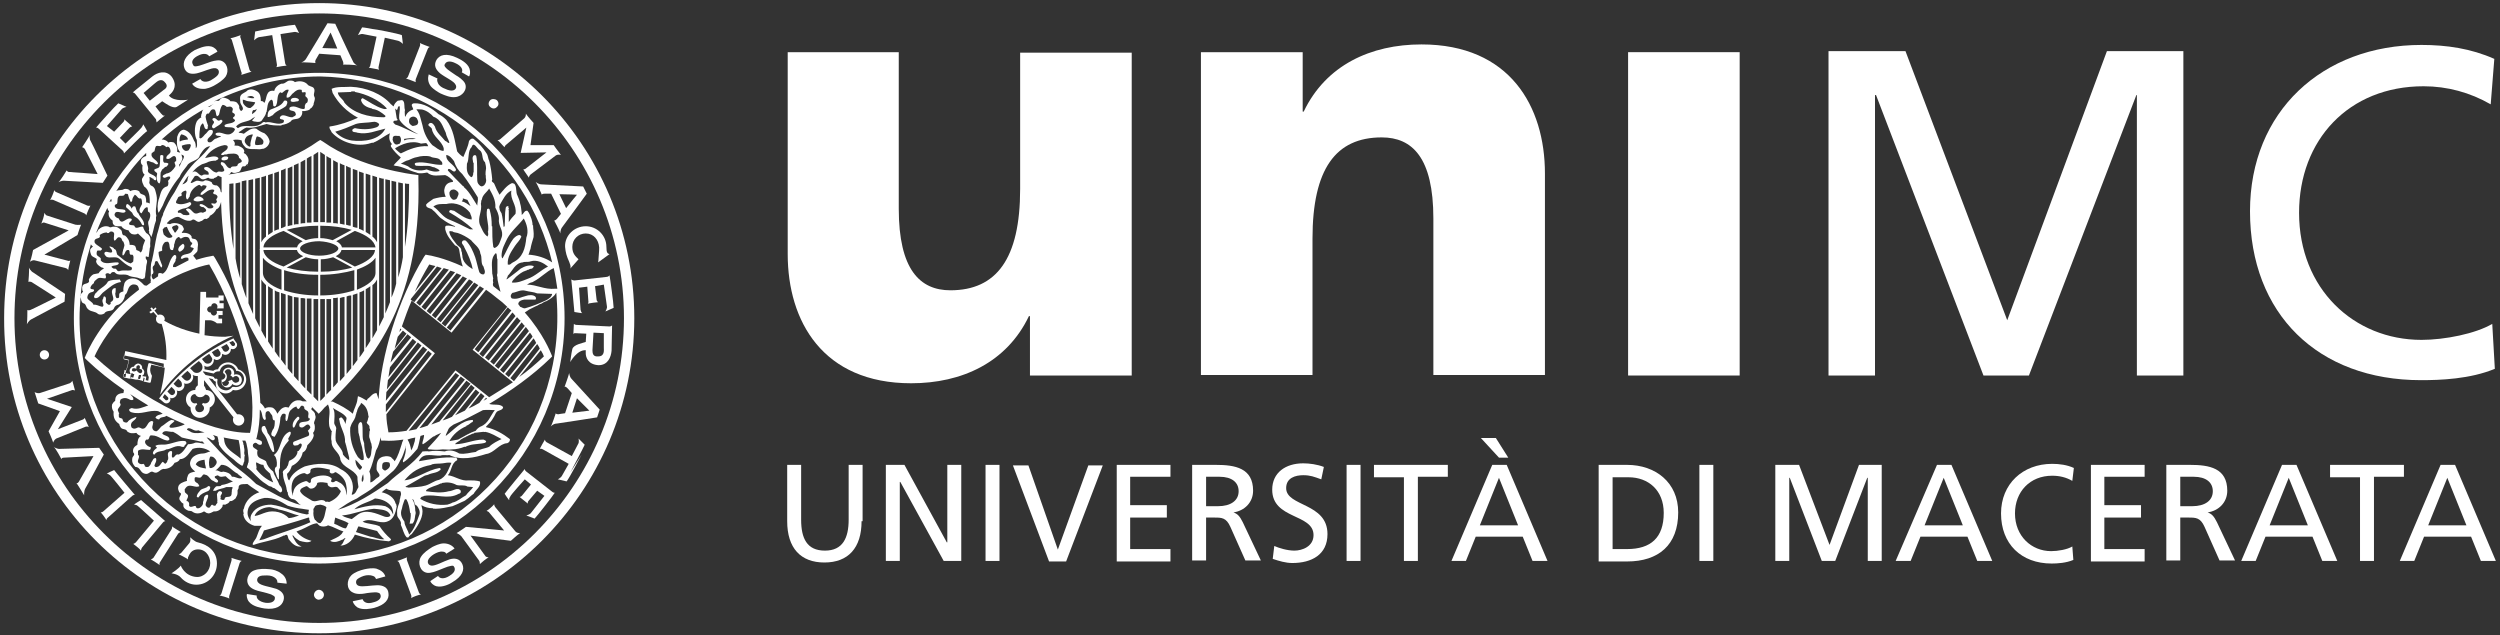 <?xml version="1.0" encoding="UTF-8"?> <svg xmlns="http://www.w3.org/2000/svg" width="484" height="123" viewBox="0 0 484 123" fill="none"><rect x="0" y="0" width="484" height="123" fill="#333333" stroke="none"/><path d="M2.8 61.6C2.8 29.1 29.2 2.6 61.8 2.6C94.3 2.6 120.8 29.1 120.8 61.6C120.8 94.1 94.4 120.6 61.8 120.6C29.3 120.6 2.8 94.1 2.8 61.6ZM61.8 122.6C95.4 122.6 122.8 95.2 122.8 61.6C122.8 27.9 95.4 0.6 61.8 0.6C28.1 0.6 0.8 28 0.8 61.6C0.7 95.3 28.1 122.6 61.8 122.6Z" fill="white"></path><path d="M44.3 74C44.3 74.1 44.4 74.1 44.3 74.2C44.2 74.5 43.9 74.8 43.5 74.7C43.3 74.7 43.2 74.6 43.1 74.4C43 74.2 43 74.1 43 73.9C43 73.9 43 73.9 43 73.8V74C43.5 73.9 43.8 73.6 43.9 73.1C44 72.7 43.8 72.3 43.4 71.9L43.5 72.1V72C43.6 71.7 43.9 71.4 44.3 71.5C44.5 71.5 44.6 71.6 44.7 71.8C44.8 71.9 44.8 72.1 44.8 72.3C44.8 72.4 44.8 72.4 44.7 72.5L44.6 72.7L44.8 72.8L45 73L45.1 73.1L45.2 73C45.4 72.8 45.6 72.8 45.8 72.8C46.1 72.9 46.4 73.2 46.3 73.6C46.3 73.8 46.2 73.9 46 74C45.8 74.1 45.7 74.1 45.5 74.1C45.3 74 45.1 73.9 45 73.7L44.9 73.5L44.7 73.6L44.4 73.7L44.2 73.8L44.3 74ZM44.7 73.9C44.8 74.3 45.1 74.5 45.5 74.6C45.8 74.7 46.1 74.6 46.3 74.5C46.6 74.4 46.7 74.1 46.8 73.8C46.9 73.2 46.6 72.6 46 72.5C45.6 72.4 45.2 72.5 45 72.8H45.3L45.1 72.6V72.9C45.2 72.8 45.2 72.6 45.3 72.5C45.4 72.2 45.3 71.9 45.2 71.7C45 71.4 44.8 71.3 44.5 71.2C43.9 71.1 43.3 71.4 43.2 72C43.2 72.1 43.2 72.1 43.2 72.1V72.2L43.3 72.3C43.6 72.5 43.7 72.7 43.6 73C43.5 73.3 43.2 73.5 43 73.5H42.9V73.6C42.9 73.7 42.9 73.7 42.9 73.7C42.9 74 42.9 74.3 43 74.5C43.2 74.7 43.4 74.9 43.7 75C44.3 75.1 44.9 74.8 45 74.2C44.8 74.1 44.8 74 44.7 73.9L44.6 74.1L45 74L44.7 73.9Z" fill="white"></path><path d="M43.2 76.1C43.9 76.3 44.6 76.1 45.1 75.5C46.2 75.8 47.3 75.1 47.6 74C47.9 72.9 47.2 71.8 46.1 71.5C45.9 70.9 45.3 70.4 44.6 70.2C43.6 70 42.6 70.5 42.2 71.5C41.8 71.5 41.5 71.6 41.3 71.8L39.6 71.5C39.6 71.4 39.6 71.3 39.6 71.2C39.6 71.1 39.6 70.9 39.5 70.8C39.7 70.9 39.9 71 40.1 71C40.8 71 41.4 70.4 41.4 69.7C41.4 69.6 41.4 69.5 41.4 69.5C41.6 69.6 41.8 69.7 41.9 69.7C42.5 69.7 43 69.2 43 68.6V68.5C43.2 68.6 43.4 68.7 43.6 68.7C44.2 68.7 44.7 68.2 44.7 67.6C44.7 67.6 44.7 67.6 44.7 67.5C44.8 67.6 44.9 67.6 45.1 67.6C45.5 67.6 45.9 67.2 45.9 66.8C45.9 66.7 45.9 66.5 45.8 66.4L45.3 65.7L45.2 65.5L45 65.6C39.4 68.2 34.4 72.3 30.9 77L30.8 77.2L31 77.3L31.7 77.9C31.8 78 32 78.1 32.2 78.1C32.7 78.1 33 77.7 33 77.3C33 77.2 33 77.1 32.9 77C33 77 33.1 77.1 33.2 77.1C33.8 77.1 34.3 76.6 34.3 76C34.3 75.8 34.3 75.7 34.2 75.6C34.3 75.6 34.4 75.7 34.6 75.7C35.2 75.7 35.7 75.2 35.7 74.6C35.7 74.5 35.7 74.3 35.6 74.2C35.8 74.3 35.9 74.3 36.1 74.3C36.8 74.3 37.4 73.7 37.4 73C37.4 72.9 37.4 72.8 37.3 72.6C37.5 72.7 37.8 72.8 38.1 72.8C38.2 72.8 38.2 72.8 38.3 72.8V74.6C38 74.8 37.8 75.1 37.8 75.5C36.8 75.5 36 76.3 36 77.3C36 78 36.4 78.6 36.9 78.9V79.1C36.9 80.1 37.7 80.9 38.7 80.9C39.7 80.9 40.6 80.1 40.6 79.1C40.6 79 40.6 79 40.6 78.9C41.2 78.6 41.6 78 41.6 77.3C41.6 76.3 40.8 75.5 39.9 75.5C39.8 75.2 39.7 74.9 39.5 74.7V73.6L45.2 80.8C45.1 81 45.1 81.1 45.1 81.3C45.1 81.9 45.6 82.4 46.2 82.4C46.8 82.4 47.3 81.9 47.3 81.3C47.3 80.7 46.8 80.2 46.2 80.2C46.1 80.2 46 80.2 45.9 80.2L40.4 73.2L41.2 73.4C41.3 73.6 41.5 73.8 41.8 73.9C41.6 74.9 42.2 75.8 43.2 76.1ZM40.2 70.4C39.9 70.4 39.7 70.3 39.5 70C39.5 70 39.2 69.7 39.1 69.5C39.5 69.2 40 68.8 40.5 68.5L40.9 69.1C41 69.2 41.1 69.4 41.1 69.6C41 70.1 40.7 70.4 40.2 70.4ZM42 69.1C41.8 69.1 41.6 69 41.4 68.8C41.4 68.8 41.2 68.4 41 68.2C41.4 67.9 41.8 67.7 42.2 67.5L42.6 68.1C42.7 68.2 42.7 68.3 42.7 68.5C42.7 68.8 42.4 69.1 42 69.1ZM43.7 68.1C43.5 68.1 43.3 68 43.2 67.8C43.2 67.8 43 67.4 42.8 67.2C43.2 67 43.5 66.8 43.9 66.6L44.3 67.2C44.3 67.3 44.4 67.4 44.4 67.5C44.3 67.8 44 68.1 43.7 68.1ZM45.5 66.5C45.5 66.5 45.5 66.6 45.5 66.7C45.5 66.9 45.3 67 45.1 67C45 67 44.8 66.9 44.8 66.8L44.4 66.3C44.6 66.2 44.9 66.1 45.1 66L45.5 66.5ZM32.2 77.5C32.1 77.5 32.1 77.5 32 77.4L31.5 76.9C31.6 76.7 31.8 76.5 31.9 76.3L32.4 76.8C32.5 76.9 32.6 77 32.6 77.1C32.6 77.4 32.4 77.5 32.2 77.5ZM33.3 76.5C33.2 76.5 33 76.4 32.9 76.3C32.9 76.3 32.6 76 32.4 75.8C32.7 75.5 32.9 75.2 33.2 74.9L33.7 75.4C33.8 75.5 33.9 75.7 33.9 75.9C33.9 76.2 33.6 76.5 33.3 76.5ZM34.6 75C34.4 75 34.3 74.9 34.1 74.8C34.1 74.8 33.8 74.5 33.6 74.3C33.9 74 34.2 73.6 34.5 73.3L35 73.8C35.1 73.9 35.2 74.1 35.2 74.3C35.3 74.8 35 75 34.6 75ZM36.2 73.7C36 73.7 35.8 73.6 35.6 73.4C35.6 73.4 35.3 73.1 35.1 72.9C35.5 72.5 35.9 72.1 36.3 71.8L36.8 72.3C37 72.5 37 72.7 37 72.9C37 73.3 36.6 73.7 36.2 73.7ZM37.3 71.8C37.3 71.8 37 71.5 36.8 71.3C37.3 70.8 37.9 70.4 38.5 69.9L39 70.4C39.1 70.6 39.2 70.8 39.2 71.1C39.2 71.7 38.7 72.2 38.1 72.2C37.8 72.2 37.5 72.1 37.3 71.8ZM39.7 76.4C39.7 76.3 39.7 76.3 39.7 76.4C40.3 76.4 40.6 76.8 40.6 77.2C40.6 77.7 40.2 78.1 39.7 78.1C39.5 78.1 39.5 78.1 39.3 78L39.1 78.3C39.3 78.5 39.5 78.7 39.5 79C39.5 79.5 39.1 79.8 38.6 79.8C38.1 79.8 37.8 79.4 37.8 79C37.8 78.7 38 78.4 38.2 78.3L38 78C37.9 78.1 37.8 78.1 37.7 78.1C37.3 78.1 36.9 77.7 36.9 77.2C36.9 76.7 37.3 76.3 37.7 76.3C37.8 76.3 37.8 76.3 37.8 76.3C38 76.7 38.3 76.9 38.7 76.9C39.2 76.9 39.5 76.7 39.7 76.4ZM41.4 73L41.2 72.9L39.8 72.6L39.3 72C39.3 72 39.3 71.9 39.4 71.9L41.3 72.3H41.4L41.5 72.2C41.7 72 42 71.9 42.3 71.9H42.5L42.6 71.7C42.8 70.9 43.7 70.4 44.5 70.6C45 70.7 45.5 71.1 45.7 71.7V71.8H45.8C45.9 71.8 45.9 71.8 45.9 71.8H46C46.9 72 47.4 72.9 47.2 73.7C47 74.6 46.1 75.1 45.3 74.9C45.3 74.9 45.3 74.9 45.2 74.9H45.1H45L44.9 75C44.5 75.5 43.9 75.7 43.3 75.5C42.5 75.3 41.9 74.5 42.1 73.6V73.4L41.9 73.3C41.7 73.4 41.5 73.3 41.4 73Z" fill="white"></path><path d="M43.6 65.2C42.2 65.2 40.9 65.1 39.6 64.9L39.7 62C39.7 62 40.1 62 40.6 62C41.2 62 41.8 62.4 42 62.6H43V61.7H42.3V61H43.1V60.2H41.9C42 60.3 42 60.4 42 60.5C42 60.8 41.7 61.1 41.4 61.1C41.1 61.1 40.8 60.8 40.8 60.5H40.7C40.4 60.5 40.1 60.2 40.1 59.9C40.1 59.6 40.4 59.3 40.7 59.3C40.8 59.3 40.8 59.3 40.9 59.3C40.9 59 41.1 58.7 41.5 58.7C41.8 58.7 42.1 59 42.1 59.3C42.1 59.4 42.1 59.6 42 59.7H43.3V58.7H42.5V58.2H43.3V57.2H42.3V57.6H39.9V56.5H38.8L38.6 64.6C36.2 64.1 33.9 63.3 31.8 62.1C31.8 62 31.9 61.9 31.9 61.8C31.9 61.3 31.5 60.9 31 60.9C30.8 60.9 30.7 60.9 30.6 61L29.9 60.1L30.3 59.8L30.1 59.5L29.7 59.9L29.4 59.5L29.1 59.7L29.4 60.1L28.9 60.4L29.2 60.7L29.7 60.4L30.4 61.2C30.2 61.4 30.2 61.6 30.2 61.8C30.2 62.3 30.6 62.7 31.2 62.7H31.3C32 65 32.3 67.3 32.2 69.7L24.4 68H24.2V68.2L24 69.3L23.9 69.5L24.1 69.6L25 69.8L24.5 71.7H24.3L24.1 71.6V71.8L23.9 72.8V73L24.1 73.1L25 73.3H25.2V73.1L25.3 72.5H25.4L25.3 73.1L25.2 73.3H25.4L26.3 73.5H26.5H26.7L27.5 73.7L27.7 73.8V73.6L27.8 73.1L28 73.2L27.9 73.7L27.8 73.9H28L28.9 74.1H29.1L29.2 73.9L29.4 72.9V72.8V72.7C29.2 72.4 29 71.8 29.1 71.3C29.2 71 29.2 70.8 29.3 70.6L31.9 71.2C31.8 72.4 31.6 73.7 31.3 75C31.2 75.4 31.1 75.9 31 76.4C34.4 71.6 39.8 67.3 45.2 65C44.5 65.1 44.1 65.1 43.6 65.2ZM25.5 72.2C25.6 72.3 25.7 72.3 25.8 72.4C25.9 72.4 25.9 72.4 26 72.4L25.8 73.1L25.3 73L25.4 72.4L25.5 72.2ZM26.1 71.3L26.4 71.4V71.1V71C26.5 70.8 26.7 70.7 26.8 70.7C27 70.7 27.1 70.9 27.1 71.1L27 71.4L27.3 71.5C27.4 71.5 27.5 71.6 27.5 71.7C27.5 71.8 27.6 71.9 27.5 72C27.5 72.1 27.4 72.2 27.3 72.2C27.2 72.3 27.1 72.3 27 72.2C26.9 72.2 26.9 72.1 26.8 72.1L26.5 71.8V71.7L26.1 71.9C26 71.9 25.9 71.9 25.8 71.9C25.7 71.9 25.6 71.8 25.6 71.8C25.5 71.7 25.5 71.6 25.6 71.5C25.6 71.4 25.7 71.3 25.7 71.3C25.9 71.3 26 71.3 26.1 71.3ZM27.1 73.4L26.7 73.3L26.9 72.6H27C27.1 72.6 27.2 72.6 27.3 72.6V72.8L27.1 73.4ZM29 70.3H28.8L28.7 70.5C28.7 70.5 28.6 70.9 28.5 71.4C28.4 72 28.6 72.6 28.8 73L28.7 73.7L28.2 73.6L28.3 73.1V72.9H28.1L27.5 72.8H27.4C27.5 72.8 27.6 72.8 27.6 72.7C27.8 72.6 27.9 72.4 27.9 72.2C28 72 27.9 71.8 27.8 71.6C27.7 71.5 27.6 71.4 27.5 71.3C27.6 70.9 27.3 70.5 26.9 70.4C26.5 70.3 26.1 70.6 25.9 71C25.8 71 25.6 71 25.5 71.1C25.3 71.2 25.2 71.4 25.1 71.6C25.1 71.8 25.1 72 25.2 72.2C25.2 72.3 25.3 72.3 25.3 72.4H25.1L24.6 72.3L24.4 72.2V72.4L24.3 73L23.8 72.9L23.9 72.4H24.1H24.3V72.2L24.9 69.9L25 69.7L24.8 69.6L23.9 69.4L24 68.8L31.7 70.4C31.7 70.6 31.7 70.9 31.7 71.1L29 70.3Z" fill="white"></path><path d="M40.5 10.9C40.2 10.4 39.4 10.2 38.3 10.8C37.5 11.2 37 11.8 37.3 12.4C37.5 12.9 37.7 12.9 38.2 12.8C38.5 12.8 40.1 12.2 40.4 12.1C40.9 11.9 41.9 11.6 42.6 11.7C44 12 44.4 13.7 43.7 14.8C43.2 15.5 42.3 16.1 41.4 16.6C41 16.8 40 17.3 39.2 17.2C38.3 17.2 37.5 16.8 37.2 16.2L38.8 15.3C38.9 15.5 39.1 15.7 39.5 15.8C40 15.9 40.7 15.7 41.2 15.3C41.7 15 42.2 14.6 42.3 14.3C42.5 13.8 42.3 13.3 41.7 13.2C40.9 13.1 39.4 13.9 38.1 14.2C37.1 14.4 36.1 14.3 35.7 13.2C35.3 12.1 35.8 10.8 37.7 9.7C38.2 9.5 39.7 8.7 40.9 9C41.6 9.2 42 9.7 42.1 10L40.5 10.9Z" fill="white"></path><path d="M62.4 9.3C63.2 7.8 64 6.3 64 6.3C64 6.3 64.7 7.9 65.3 9.4L62.4 9.3ZM65.9 10.7C66.2 11.4 66.4 11.9 66.4 11.9C66.5 12.2 66.5 12.4 66.4 12.5C66.4 12.5 68.8 12.5 69.2 12.7C69.2 12.7 68.5 12.4 68.3 11.8C68.2 11.7 64.9 4.6 64.9 4.6L63.4 4.5C63.4 4.5 59.4 11.2 59.3 11.3C59 11.9 58.3 12.1 58.3 12.1C58.8 12 61.1 12.2 61.1 12.2C61 12.1 61 11.9 61.1 11.6C61.1 11.6 61.4 11.1 61.8 10.4L65.9 10.7Z" fill="white"></path><path d="M20.8 34C20.8 34 17.7 27.5 17.6 27.4C17.2 26.8 17.4 26.1 17.4 26.1C17.2 26.6 15.9 28.5 15.9 28.5C16 28.5 16.2 28.6 16.4 28.8C16.5 29 18.9 33.7 18.9 33.7C18.9 33.7 13.7 33.3 13.4 33.3C13.1 33.3 13 33.1 12.9 33C12.9 33 11.7 35 11.3 35.3C11.3 35.3 11.9 34.9 12.6 35C12.8 35 19.9 35.4 19.9 35.4L20.8 34Z" fill="white"></path><path d="M13.2 50.5L8.6 49.3L15 45.5C15 45.5 15.5 43.9 15.7 43.5C15.7 43.5 15.2 43.6 14.6 43.5L9 41.7C8.8 41.6 8.6 41.2 8.6 41.2C8.5 42 8.3 42.5 8 43.3C8 43.3 8.3 43 8.6 43.1L13.3 44.6L6.4 48.4C6.4 48.4 6.1 50 5.8 50.7C5.8 50.7 6.2 50.3 6.7 50.4L12.7 51.9C13.1 52 13.2 52.3 13.2 52.3C13.3 51.5 13.6 50.6 13.6 50.4C13.6 50.4 13.4 50.6 13.2 50.5Z" fill="white"></path><path d="M16.9 39.8C17.2 39.9 17.5 39.8 17.5 39.8C17.4 40 16.8 41.3 16.7 41.7C16.7 41.7 16.6 41.4 16.3 41.3L10.3 38.7C10 38.6 9.7 38.7 9.7 38.7C9.9 38.5 10.5 37 10.5 36.8C10.5 36.8 10.6 37.1 10.9 37.2L16.9 39.8Z" fill="white"></path><path d="M12.6 56.9C12.6 56.9 6.6 52.9 6.5 52.8C5.9 52.5 5.6 51.8 5.6 51.8C5.7 52.3 5.5 54.6 5.5 54.6C5.6 54.5 5.8 54.5 6.1 54.6C6.3 54.7 10.8 57.6 10.8 57.6C10.8 57.6 6.2 59.9 5.9 60C5.6 60.1 5.4 60.1 5.3 60C5.3 60 5.3 62.3 5.2 62.8C5.2 62.8 5.5 62.1 6.1 61.8C6.3 61.7 12.5 58.4 12.5 58.4L12.6 56.9Z" fill="white"></path><path d="M48.3 13.5C48.4 13.8 48.7 13.9 48.7 13.9C48.5 13.9 47.1 14.4 46.7 14.5C46.7 14.5 46.9 14.2 46.7 13.9L44.9 7.8C44.8 7.5 44.6 7.4 44.6 7.4C44.9 7.4 46.4 6.9 46.6 6.8C46.6 6.8 46.4 7.1 46.6 7.4L48.3 13.5Z" fill="white"></path><path d="M19.2 86.7C19.2 86.7 11.9 86.9 11.7 86.9C11 87 10.4 86.5 10.4 86.5C10.8 86.8 11.9 88.9 11.9 88.9C11.9 88.7 12.1 88.6 12.4 88.6C12.6 88.6 18.1 88.3 18.1 88.3C18.1 88.3 15.4 93 15.3 93.2C15.1 93.5 15 93.6 14.8 93.5C14.8 93.5 16.1 95.5 16.3 95.9C16.3 95.9 16.2 95.2 16.5 94.6C16.6 94.5 20.1 88 20.1 88L19.2 86.7Z" fill="white"></path><path d="M80.5 15.3C80.4 15.6 80.5 15.9 80.5 15.9C80.3 15.8 78.9 15.3 78.6 15.2C78.6 15.2 78.9 15.1 79 14.8L81.3 8.9C81.4 8.6 81.3 8.3 81.3 8.3C81.5 8.5 83 9 83.2 9.1C83.2 9.1 82.9 9.2 82.8 9.5L80.5 15.3Z" fill="white"></path><path d="M24 29.7C24 29.7 24 29.4 23.8 29.2L19.1 24.9C18.9 24.7 18.6 24.7 18.6 24.7C18.9 24.3 22.3 20.5 22.9 20L24.5 20.7C24.5 20.7 23.8 20.8 23.5 21.2L20.7 24.4L22.1 25.5L23.9 23.6C24.1 23.4 24.1 23.1 24.1 23.1C24.2 23.3 25.4 24.2 25.6 24.5C25.6 24.5 25.3 24.5 25.1 24.7L23.2 26.7L24.3 27.8C24.3 27.8 27.3 24.9 27.4 24.7C27.5 24.5 27.7 24.3 27.7 24.1C27.7 23.9 28.5 25.4 28.5 25.4C28.2 25.4 24 29.7 24 29.7Z" fill="white"></path><path d="M55.4 5C54.9 5.1 50.1 5.9 49.4 6.1L49.2 7.8C49.2 7.8 49.7 7.3 50.1 7.2L52.7 6.8L53.6 12.4C53.7 12.7 53.5 13 53.5 13C53.9 12.9 55.3 12.7 55.5 12.7C55.5 12.7 55.2 12.5 55.2 12.2L54.3 6.6L56.9 6.2C57.3 6.1 57.9 6.4 57.9 6.4L57.1 4.8C56.4 4.8 51.7 5.6 51.3 5.7" fill="white"></path><path d="M76.1 6.4C75.6 6.3 70.8 5.3 70.1 5.3L69.3 6.8C69.3 6.8 69.9 6.5 70.3 6.6L72.9 7.1L71.7 12.6C71.7 12.9 71.4 13.1 71.4 13.1C71.8 13.2 73.2 13.4 73.4 13.5C73.4 13.5 73.2 13.2 73.3 12.9L74.5 7.3L77.1 7.9C77.5 8 78 8.5 78 8.5L77.8 6.8C77.1 6.5 72.5 5.6 72 5.6" fill="white"></path><path d="M89.4 14C89.7 13.5 89.3 12.7 88.1 12.2C87.3 11.8 86.5 11.8 86.2 12.3C85.9 12.7 86.1 12.9 86.4 13.2C86.5 13.4 88 14.4 88.3 14.6C88.7 14.8 89.7 15.5 90 16.1C90.6 17.3 89.5 18.7 88.1 18.8C87.2 18.9 86.2 18.5 85.3 18.1C84.9 17.9 83.9 17.3 83.4 16.7C82.8 15.9 82.8 15.1 83 14.4L84.7 15.2C84.6 15.4 84.6 15.7 84.8 16.1C85 16.6 85.6 17 86.2 17.2C86.8 17.5 87.4 17.6 87.7 17.5C88.2 17.4 88.5 16.9 88.2 16.4C87.9 15.7 86.2 15 85.2 14.2C84.4 13.5 83.9 12.7 84.5 11.6C85.1 10.6 86.4 10.2 88.5 11.2C88.9 11.4 90.5 12.1 90.9 13.3C91.1 13.9 91 14.6 90.8 14.8L89.4 14Z" fill="white"></path><path d="M110.6 54.1C110.6 54.1 110.9 54.3 111.2 54.3L117.5 53.6C117.8 53.6 118 53.3 118 53.3C118.1 53.7 118.8 58.8 118.8 59.6L117.2 60.3C117.2 60.3 117.6 59.7 117.5 59.3L116.9 55.1L115.2 55.4L115.5 58C115.5 58.3 115.8 58.5 115.8 58.5C115.6 58.5 114.1 58.7 113.8 58.8C113.8 58.8 114 58.6 113.9 58.2L113.7 55.5L112.1 55.7C112.1 55.7 112.4 59.9 112.4 60C112.5 60.2 112.5 60.5 112.7 60.6C112.9 60.7 111.2 60.4 111.2 60.4C111.2 60.1 110.6 54.1 110.6 54.1Z" fill="white"></path><path d="M84.8 111.5C85.1 112 85.9 112.2 87 111.5C87.8 111 88.2 110.5 88 109.9C87.8 109.4 87.6 109.5 87.1 109.6C86.8 109.6 85.2 110.3 84.9 110.4C84.4 110.6 83.4 111 82.7 110.9C81.3 110.7 80.8 108.9 81.5 107.8C82 107 82.9 106.4 83.7 105.9C84.1 105.7 85.1 105.2 85.9 105.2C86.8 105.2 87.6 105.6 88 106.2L86.4 107.2C86.3 107 86.1 106.8 85.7 106.8C85.2 106.7 84.5 107 84 107.3C83.5 107.6 83 108.1 82.9 108.4C82.7 108.9 82.9 109.4 83.5 109.5C84.3 109.6 85.8 108.7 87 108.3C88 108 89 108.1 89.5 109.2C90 110.3 89.5 111.6 87.6 112.7C87.2 113 85.7 113.8 84.5 113.5C83.8 113.3 83.4 112.8 83.3 112.5L84.8 111.5Z" fill="white"></path><path d="M70.2 116C70.4 116.6 71.1 117 72.3 116.6C73.2 116.4 73.8 115.9 73.7 115.3C73.6 114.8 73.4 114.8 73 114.7C72.7 114.6 71 114.8 70.6 114.9C70.1 115 69 115.1 68.3 114.7C67 114.1 67.1 112.3 68 111.4C68.6 110.8 69.7 110.4 70.6 110.2C71.1 110.1 72.1 109.9 72.9 110.1C73.8 110.4 74.4 110.9 74.6 111.6L72.8 112.1C72.7 111.9 72.6 111.6 72.2 111.5C71.7 111.3 71 111.3 70.4 111.5C69.8 111.7 69.3 112 69.1 112.2C68.8 112.6 68.9 113.2 69.4 113.4C70.1 113.7 71.9 113.3 73.1 113.3C74.1 113.3 75.1 113.7 75.2 114.8C75.4 116 74.6 117.1 72.4 117.7C71.9 117.8 70.3 118.2 69.2 117.6C68.6 117.2 68.3 116.6 68.3 116.4L70.2 116Z" fill="white"></path><path d="M49.7 115.3C49.6 115.9 50.2 116.5 51.4 116.7C52.3 116.8 53 116.6 53.2 116C53.3 115.5 53.1 115.4 52.7 115.2C52.5 115 50.8 114.6 50.4 114.5C49.9 114.4 48.8 114.1 48.3 113.5C47.4 112.5 48 110.8 49.3 110.4C50.1 110.1 51.2 110.1 52.2 110.2C52.7 110.2 53.8 110.5 54.4 111C55.2 111.5 55.5 112.3 55.5 113L53.7 112.8C53.7 112.6 53.7 112.3 53.4 112C53 111.6 52.4 111.4 51.7 111.4C51.1 111.4 50.5 111.4 50.2 111.6C49.8 111.8 49.6 112.4 50 112.8C50.5 113.4 52.3 113.6 53.5 114C54.5 114.4 55.2 115.1 54.9 116.2C54.6 117.3 53.5 118.1 51.2 117.8C50.7 117.7 49 117.5 48.2 116.5C47.8 116 47.7 115.3 47.8 115L49.7 115.3Z" fill="white"></path><path d="M33.2 102.5C33.4 102.2 33.3 101.9 33.3 101.9C33.5 102.1 34.7 102.8 35 103C35 103 34.7 103.1 34.5 103.3L31 108.8C30.8 109 30.9 109.4 30.9 109.4C30.7 109.2 29.4 108.4 29.2 108.3C29.2 108.3 29.5 108.2 29.7 108L33.2 102.5Z" fill="white"></path><path d="M44.8 108.6C44.9 108.3 44.8 108 44.8 108C45 108.1 46.4 108.5 46.8 108.6C46.8 108.6 46.5 108.7 46.4 109L44.4 115.3C44.3 115.6 44.4 115.9 44.4 115.9C44.2 115.7 42.7 115.3 42.5 115.3C42.5 115.3 42.8 115.2 42.9 114.8L44.8 108.6Z" fill="white"></path><path d="M77.3 109C77.2 108.7 76.9 108.6 76.9 108.6C77.1 108.6 78.5 108 78.8 107.9C78.8 107.9 78.7 108.2 78.8 108.5L81.1 114.7C81.2 115 81.5 115.1 81.5 115.1C81.2 115.1 79.8 115.6 79.6 115.8C79.6 115.8 79.7 115.5 79.6 115.2L77.3 109Z" fill="white"></path><path d="M94.6 99.1L97.6 102.7L90.2 102C90.2 102 88.8 103 88.4 103.2C88.4 103.2 88.9 103.4 89.3 103.8L92.8 108.6C92.9 108.8 92.9 109.2 92.9 109.2C93.5 108.7 93.9 108.3 94.6 107.9C94.6 107.9 94.2 107.9 94 107.7L91.1 103.7L98.9 104.7C98.9 104.7 100.1 103.6 100.7 103.2C100.7 103.2 100.2 103.3 99.8 102.9L95.9 98.2C95.6 97.8 95.7 97.6 95.7 97.6C95.2 98.2 94.4 98.8 94.2 98.9C94.2 98.9 94.4 99 94.6 99.1Z" fill="white"></path><path d="M101.6 90.8C101.6 90.8 101.6 91.1 101.9 91.3L106.9 95.2C107.1 95.4 107.4 95.4 107.4 95.4C107.2 95.8 104 99.9 103.5 100.4L101.9 99.8C101.9 99.8 102.6 99.6 102.8 99.3L105.4 96L104 95L102.3 97C102.1 97.2 102.2 97.5 102.2 97.5C102 97.3 100.9 96.5 100.6 96.2C100.6 96.2 100.9 96.2 101.1 95.9L102.8 93.8L101.6 92.8C101.6 92.8 98.8 95.9 98.8 96.1C98.7 96.3 98.5 96.5 98.6 96.8C98.6 97 97.7 95.6 97.7 95.6C97.8 95.4 101.6 90.8 101.6 90.8Z" fill="white"></path><path d="M110.4 91.5C110.6 91.1 112.9 86.8 113.2 86.1L112 84.9C112 84.9 112.2 85.6 111.9 86L110.7 88.3L105.8 85.6C105.5 85.4 105.5 85.1 105.5 85.1C105.3 85.4 104.6 86.7 104.5 86.9C104.5 86.9 104.8 86.8 105.1 87L110.1 89.8L108.8 92.1C108.6 92.5 108 92.8 108 92.8L109.7 93.2C110.2 92.6 112.4 88.4 112.6 88" fill="white"></path><path d="M108.3 37.6C110 37.6 111.7 37.7 111.7 37.7C111.7 37.7 110.6 39 109.6 40.3L108.3 37.6ZM108.6 41.4C108.1 42 107.8 42.4 107.8 42.4C107.6 42.6 107.4 42.7 107.3 42.7C107.3 42.7 108.4 44.8 108.5 45.2C108.5 45.2 108.4 44.5 108.9 43.9C109 43.8 113.6 37.5 113.6 37.5L112.9 36.1C112.9 36.1 105.1 35.7 104.9 35.7C104.2 35.7 103.7 35.2 103.7 35.2C104 35.6 104.9 37.7 104.9 37.7C104.9 37.6 105.1 37.5 105.4 37.5C105.5 37.5 106 37.5 106.7 37.5L108.6 41.4Z" fill="white"></path><path d="M111.7 77.1C112.9 78.3 114.1 79.5 114.1 79.5C114.1 79.5 112.4 79.7 110.8 79.9L111.7 77.1ZM109.4 80C108.6 80.1 108.1 80.2 108.1 80.2C107.8 80.2 107.6 80.1 107.6 80C107.6 80 106.9 82.2 106.6 82.6C106.6 82.6 107.1 82 107.8 82C108 82 115.6 80.8 115.6 80.8L116.1 79.3C116.1 79.3 110.8 73.5 110.7 73.4C110.2 72.9 110.2 72.2 110.2 72.2C110.1 72.7 109.3 74.9 109.3 74.9C109.4 74.8 109.6 74.9 109.8 75.1C109.9 75.2 110.3 75.6 110.7 76.1L109.4 80Z" fill="white"></path><path d="M27.3 106.6C27.3 106.6 27.3 106.3 27.5 106L31.5 101.2C31.7 100.9 32 100.9 32 100.9C32 100.9 27.5 97 27.3 96.8C27.3 96.8 25.8 97.7 26 97.7C26.2 97.7 26.5 97.8 26.6 97.9C26.8 98 29.8 100.8 29.8 100.8L26.3 105C26.1 105.2 25.8 105.3 25.8 105.3C26.2 105.6 27 106.2 27.3 106.6Z" fill="white"></path><path d="M20.6 100.7C20.6 100.7 20.6 100.4 20.9 100.2L25.6 96C25.8 95.8 26.1 95.8 26.1 95.8C26.1 95.8 22.2 91.2 22.1 91C22.1 91 20.5 91.7 20.7 91.7C20.9 91.7 21.1 91.9 21.3 92C21.5 92.1 24.1 95.4 24.1 95.4L20 99C19.8 99.2 19.5 99.2 19.5 99.2C19.8 99.5 20.4 100.3 20.6 100.7Z" fill="white"></path><path d="M11.6 79.6L7.4 78.1C7.4 78.1 6.9 76.5 6.7 75.9C6.7 75.9 7.1 76.2 7.7 76.1L13.5 74.2C13.9 74 14 73.7 14 73.7C14.2 74.5 14.5 75.4 14.5 75.6C14.5 75.6 14.3 75.5 14 75.5L9.1 77.2L13.9 78.8L11.2 83.1L16.1 81.2C16.3 81.1 16.4 80.9 16.4 80.9C16.5 81.1 16.9 82 17.2 82.7C17.2 82.7 17 82.5 16.6 82.6L10.9 84.9C10.4 85.2 10.3 85.7 10.3 85.7C10.1 85 9.4 83.5 9.4 83.5L11.6 79.6Z" fill="white"></path><path d="M102.7 28.1H107.2C107.2 28.1 108.1 29.4 108.6 30C108.6 30 108.1 29.8 107.6 30.1L102.7 33.8C102.4 34.1 102.4 34.4 102.4 34.4C102 33.8 101.4 33 101.3 32.8C101.3 32.8 101.5 32.8 101.7 32.7L105.8 29.5L100.8 29.6L101.9 24.7L97.9 28.1C97.7 28.3 97.7 28.5 97.7 28.5C97.5 28.4 96.9 27.6 96.3 27.1C96.3 27.1 96.6 27.2 96.9 26.9L101.5 22.9C101.9 22.5 101.8 22 101.8 22C102.2 22.6 103.3 23.8 103.3 23.8L102.7 28.1Z" fill="white"></path><path d="M33.2 111C33.2 111 34.4 111.1 35 111.8C35.7 112.6 36.8 113.2 38 113.2C40.2 113.2 42 111.4 42 109.1C42 106.8 40.4 105.5 38.3 105C37.7 104.9 36.8 104 36.8 104C36.8 104.1 37 104.6 36.7 105.1L35.2 106.9C35 107.2 34.6 107.3 34.6 107.3C34.8 107.4 36.2 108.1 36.4 108.3C36.4 108.3 36.3 108 36.5 107.7C36.6 107.5 36.9 106.6 37.9 106.4C39.6 106.1 40.7 107.5 40.7 109C40.7 110.5 39.5 111.8 38 111.7C35.7 111.5 35 109.5 35 109.5C34.6 110.1 33.2 111 33.2 111Z" fill="white"></path><path d="M115.9 49.7C115.9 50.1 115.8 50.8 115.8 50.8L118 49.2C117.6 49.1 117.4 48.9 117.4 47.8C117.4 45.6 115.6 43.8 113.4 43.8C111.2 43.8 109.3 45.6 109.4 47.8C109.5 48.9 109.7 49.6 110.2 50.7C110.3 51 110.6 51.6 110.4 52L112 50.2C111.4 49.6 110.8 49.1 110.8 47.8C110.8 46.3 112 45.2 113.4 45.2C114.9 45.2 115.9 46.4 116 47.9C116 48.3 116 48.6 115.9 49.7Z" fill="white"></path><path d="M94.9 19.4C94.5 19.8 94.5 20.4 94.9 20.7C95.3 21.1 95.9 21.1 96.2 20.7C96.6 20.4 96.6 19.8 96.2 19.4C95.8 19.1 95.2 19.1 94.9 19.4Z" fill="white"></path><path d="M62.7 115.3C62.8 114.8 62.4 114.3 61.9 114.2C61.4 114.1 60.9 114.5 60.8 115C60.7 115.5 61.1 116 61.6 116.1C62.2 116.1 62.6 115.8 62.7 115.3Z" fill="white"></path><path d="M8.6 69.6C9.1 69.6 9.5 69.2 9.5 68.7C9.5 68.2 9.1 67.8 8.6 67.8C8.1 67.8 7.7 68.2 7.7 68.7C7.7 69.2 8.1 69.6 8.6 69.6Z" fill="white"></path><path d="M33.1 18.1L32.7 18.5C33.7 19.8 36.4 19.3 36.4 19.3C36.4 19.3 35 20.2 34.2 20.7C33.4 21.1 31.9 19.9 31.4 19.6L30.1 20.6C30.1 20.6 31.2 22.1 31.5 22.3C31.7 22.5 32 22.3 31.9 22.4C31.7 22.5 30.3 23.7 30.3 23.7C30.3 23.7 30.3 23.4 30.2 23.1L26.2 18.2C26 17.9 25.7 17.9 25.7 17.9C26 17.6 28.9 15.3 29.5 14.8C30.5 14 32.1 13.5 33.2 14.8C34.4 16.4 33.6 17.6 33.1 18.1ZM31.9 15.9C31.1 15 30.3 15.9 29.9 16.2L27.8 18L29 19.5L31.7 17.4C32.2 17.1 32.6 16.6 31.9 15.9Z" fill="white"></path><path d="M113.4 68.4V67.8C111.7 67.7 110.4 70.1 110.4 70.1C110.4 70.1 110.6 68.4 110.8 67.6C111 66.7 112.9 66.4 113.4 66.2L113.5 64.6C113.5 64.6 111.6 64.5 111.3 64.5C111 64.5 111 64.8 111 64.7C111 64.5 111.1 62.7 111.1 62.7C111.1 62.7 111.3 62.9 111.6 62.9L118 63.2C118.3 63.2 118.5 63 118.5 63C118.5 63.5 118.4 67.2 118.4 67.9C118.3 69.1 117.7 70.7 115.9 70.7C113.8 70.6 113.4 69.1 113.4 68.4ZM115.8 69C117.1 69 116.9 67.8 116.9 67.3V64.5L114.9 64.4L114.7 67.8C114.7 68.4 114.8 69.1 115.8 69Z" fill="white"></path><path d="M61.8 14.1C35.6 14.1 14.3 35.4 14.3 61.6C14.3 87.8 35.6 109.1 61.8 109.1C88 109.1 109.3 87.8 109.3 61.6C109.3 35.4 88 14.1 61.8 14.1ZM99.5 73.8L98.8 73.2L104 66.6C104.2 66.9 104.4 67.2 104.5 67.5L99.5 73.8ZM104.7 67.8C105 68.3 105.2 68.7 105.3 69C103.8 70.4 102.2 71.8 100.5 73L104.7 67.8ZM95.8 79.4C94.9 80.5 94.6 82 93 82.6C92.6 82.8 92.3 83.1 92.1 83.4C90.9 83.8 89.8 84.5 88.7 85.1L87 85.4C87.7 84.1 88.9 83.1 90.3 82.5V82.4C90.8 82.3 91.1 81.8 91.5 81.7C91.6 81.5 91.6 81.4 91.5 81.3C89.3 81.4 87.9 83.2 86.3 84.4C86.3 84 86.7 83.5 86.8 83.1C87 82.7 87.4 82.5 87.8 82.2C89.7 81.4 91.6 80.4 93.5 79.4C94.4 79.3 95.1 79.4 95.8 79.4ZM89.2 95C88.6 94.2 87.7 95.1 86.9 95.1C85.5 95.5 83.9 95.3 82.5 95.1V94.9C83.3 94.2 84.4 94.1 85.3 93.6C85.5 93.7 85.5 93.5 85.6 93.5C86.6 93.3 87.5 93.4 88.4 93.9C89.1 94.1 89.9 93.8 90.5 94.2C90.9 94.2 91.2 94.3 91.6 94.3C91.2 94.9 90.6 95.3 90.2 95.9C89.4 96.3 88.6 97.1 87.6 97.3C87.3 97.5 86.9 97.6 86.6 97.7C84.7 97.9 82.9 97.5 81.4 96.6C81.3 96.4 81.5 96.4 81.5 96.3C81.6 96.1 81.9 96.2 82.1 96C84.5 95.6 86.7 96.8 88.8 95.6C89.3 95.5 89.2 95.2 89.2 95ZM85 92.9C84 93.1 83.4 93.7 82.4 94C81.4 94.3 80.2 94.3 79.1 94.4C78.9 94.3 78.6 94.4 78.5 94.2C79.7 93.6 81.1 92.7 82.2 92.1C82.4 92 82.7 92 82.9 91.9C83.7 91.5 84.7 91.6 85.3 90.9C85.4 90.7 85.2 90.7 85.1 90.6C82.7 91 80.7 92.7 78.3 93C79 92.2 79.7 91.5 80.6 91C81.5 90.5 82.4 90.2 83.5 90L83.6 89.9C84.3 89.7 85 89.8 85.7 89.7C86.2 89.6 86.9 89.5 87.4 89.6C86.8 90.8 86.5 92.3 85 92.9ZM79.8 101.4C80.3 101 80.3 100.3 80.4 99.7C80.5 99.5 80.5 99.1 80.4 98.9C80.4 98.1 80.2 97.2 79.8 96.6C80.4 96.8 80 97.7 80.7 97.9C81 98.3 81.4 98.9 81.2 99.6C80.7 101 80.2 102.5 79.2 103.5C79 102.6 78.3 101.8 78.3 101C77.8 100.3 77.4 99.5 77.8 98.5C77.9 98 78 97.6 78.2 97.1C78.3 96.9 78.3 96.5 78.7 96.7C79.1 97.4 79.3 98.4 79.4 99.3H79.5C79.6 100.1 79.4 100.7 79.3 101.4C79.5 101.4 79.6 101.3 79.8 101.4ZM75.1 93.5C72.2 95.5 68.8 97.7 65.4 98.7C66.6 97.9 67.7 97.1 69.1 96.5C70.2 95.7 71.5 95.1 72.5 94.2C73.8 93.2 75 92.2 76.2 91.1C76.7 90.6 77.2 89.8 77.5 89.1C78 88.4 78.2 87.5 78.5 86.7V86.2C78.7 87.3 78.4 88.3 78 89.2C78 89.3 78 89.5 78.1 89.5C79.2 88.8 80 87.8 80.8 86.9C81.1 86.1 81.2 85.3 81.4 84.4C81.6 84.3 81.8 84.3 82.1 84.2C82.1 84.7 81.9 85.2 81.8 85.6C81.8 85.7 81.7 86 81.9 86C82.6 85.6 83.2 85 83.9 84.5C83.9 84.5 84 84.5 84.1 84.5V84.4C84.2 84.4 84.3 84.4 84.3 84.3L85.4 83.8C84.7 84.8 83.7 85.8 82.8 86.8C82.9 86.9 83 87.1 83.2 87C84.1 87.1 84.9 87.1 85.7 87C86.5 87 86.8 87.1 87.5 87C88.3 87 89.2 86.8 89.9 86.5H90.2C90.2 86.4 90.6 86.3 90.9 86.2C91.9 85.9 93 86 94 85.7C93.9 85.6 94 85.6 94.1 85.6C94.2 85.3 93.8 85.2 93.6 85.1C91.7 85.1 90 86 88.1 86C88.3 85.6 88.9 85.5 89.2 85.1C89.6 84.9 89.8 84.7 90.2 84.6C90.1 84.5 90.5 84.5 90.7 84.3C91.1 84.2 91.4 83.9 91.8 83.9V83.8C92.5 83.7 92.9 83.7 93.6 83.6C93.7 83.6 93.8 83.7 93.9 83.6C95.1 83.8 96.1 84.5 97.1 85C96.3 85.4 95.4 85.8 94.7 86.5C93.8 86.9 92.8 86.9 92.1 87.5C91.1 87.6 90 88 88.9 87.8C88.1 87.3 87.1 87 86.1 87.4C85.1 87.3 84 87.2 83 87.4C82.7 87.3 82.2 87.4 81.8 87.4C79.9 90 77.1 91.5 75.1 93.5ZM69.3 99.6L68.1 100.5C67.5 100.3 66.8 100.2 66.2 99.8C68.4 99.6 70.2 98.7 72.4 98.5C73.3 98.6 74.7 98.6 75.3 99.3C75.4 99.5 75.7 99.7 75.5 99.9C75.2 100.2 74.7 100.1 74.4 100C72.8 99.4 70.9 98.5 69.3 99.6ZM69.4 101.9C70.7 102.2 71.8 102.5 73 102.8C73.4 103.4 73.8 103.9 74.4 104.4C73.4 104.5 72.6 104 71.7 103.9C70.8 103.6 69.8 103.3 68.9 103C69.1 102.7 69.2 102.2 69.4 101.9ZM60.9 98.2C61 97.7 61.7 97.8 62 97.7C62.5 97.8 62.9 97.9 63.2 98.2C62.9 99.3 62.9 100.5 62 101.3C61.6 101.3 61.3 101 61.1 100.7H61C60.7 100.2 60.6 99.5 60.7 98.9C60.6 98.7 60.7 98.4 60.9 98.2ZM62.9 97C62 96.4 61.1 97.5 60.2 96.8C59.4 96.3 58.5 95.9 58.1 95.1C58.1 94.6 58.6 94.4 59.1 94.2C59.6 93.9 59.7 94.6 60.2 94.6C60.8 94.6 61.2 94.2 61.4 93.7C61.3 93.4 61.6 93.5 61.7 93.4C62.2 93.3 62.9 93.4 63.4 93.5C63.4 93.8 63.5 94.1 63.8 94.2C64.3 94.6 65 94 65.4 94.4L66 95.1C65.6 96.1 64.7 96.8 63.7 97.2C63.3 97 63 97.3 62.9 97ZM48.6 100.9C48 100.2 47.8 99.5 48 98.7C48.3 97.3 49.8 96.7 51.2 96.4C53 96.3 54.4 97.1 55.7 97.9C56.6 98.2 57.6 98.4 58.5 98.5C58.9 98.6 59.3 98.6 59.8 98.7C59.8 99 59.6 99.3 59.8 99.5L59.4 99.6C56.9 99.2 55 98 52.5 97.7C51 97.7 49.5 98.2 48.8 99.4C48.5 99.8 48.4 100.4 48.6 100.9ZM41.8 95C42.4 94.6 43.2 94.6 43.8 94.3H45C45.1 94.6 44.8 94.7 44.9 95.1C44.8 95.2 44.9 95.5 44.8 95.8C44.6 96.5 43.5 95.9 43.5 96.6C43.4 96.9 43 96.8 42.8 96.7C42.6 96.7 42.7 96.5 42.7 96.4C42.7 96.4 42.8 96.3 42.7 96.2C42.6 95.8 43.4 95.4 42.7 95.1C42.3 95 42.1 95.4 42 95.7C42 96.2 42.1 96.7 42.1 97.1C42 97.1 42 97.1 42 97.1C42.3 97.4 41.8 97.5 41.8 97.8C41.6 98 41.4 97.9 41.2 97.8L41.1 97.7C40.7 97.8 40.8 98.3 40.4 98.3C40.1 98.3 39.9 98 39.8 97.8C39.8 97.1 40.3 96.6 40.3 96C40.3 96 40.3 96 40.3 95.9C40.1 95.9 40.4 95.8 40.2 95.8C39.9 95.7 39.7 96 39.6 96.1C39.4 96.4 39.5 96.9 39.3 97.2C39.4 97.7 39 98.1 38.7 98.3C38.5 98.4 38.2 98.5 38 98.3C37.9 97.4 37 98.6 36.6 97.9C36.7 97.4 36.5 97 36.1 97C36.1 96.7 36.4 96.4 36.4 96.1C36.5 95.6 35.6 95.5 35.8 95C35.6 94.8 35.9 94.6 36 94.4C36.7 93.5 37.9 94.6 38.6 94.1C38.5 93.9 38.4 93.7 38.3 93.6C38.1 93.5 37.8 93.3 37.7 93.1C37.7 92.9 37.6 92.5 37.8 92.4C38.2 92.3 38.7 92.7 39 92.3C39.2 92.1 39.3 91.7 39.7 91.9C40.5 92 40.6 92.9 41.3 93.1C41.5 93.2 41.8 93.5 42.1 93.4C42.4 93 42.1 93 41.9 92.7C41.7 92.6 41.5 92.5 41.6 92.2C41.9 92.2 42 91.9 42.3 92.1C42.7 92.5 43.3 92.2 43.7 92.2C44.1 92.6 44.5 93 45.1 93.2C44.4 93.5 43.7 93.8 42.9 93.9C42.7 94.3 42.1 94 41.8 94.2C41.6 94.4 41.4 94.6 41.3 94.9C41.1 95.1 41.5 95 41.8 95ZM37.9 89.9C38.2 89.2 38.9 89.1 39.6 89L39.7 89.9C39.8 90.1 39.8 90.5 39.9 90.7C39.2 90.6 38.4 90.5 37.9 89.9ZM40.7 88.4C41.3 88.3 41.7 88.8 41.9 89.2C42.1 89.7 41.7 90.1 41.4 90.4C41.2 90.5 40.9 90.7 40.6 90.6C40.4 90 40.4 89 40.7 88.4ZM44.9 92.3C44.6 91.6 43.9 91.4 43.2 91.3C42.6 91.6 42.3 90.9 41.7 91.1C42 90.9 42.5 90.4 42.8 90C44.2 89.9 44.9 91.2 46 91.7C46.2 92 46.7 92.2 46.9 92.5C46.3 92.9 45.6 92.2 44.9 92.3ZM45.2 90C44.1 88.9 42.7 87.7 41.7 86.5L40 84.7C40.7 84.7 41.1 85.7 41.6 85C41.6 84.6 41.4 84.4 41.2 84.2C41.5 84.3 41.8 84.4 42.1 84.5C42.2 84.8 42.3 85.2 42.3 85.6C42.5 85.7 42.3 85.9 42.4 86.1C43.1 87.3 44.2 88.2 45.3 89C45.7 89.4 46.3 89.9 46.9 90.2C47.2 89.9 47.1 89.6 47.3 89.3C47.3 88.9 47.3 88.4 47.4 88.1L47.3 88C47.4 87.9 47.2 87.8 47.3 87.5C47.4 86.9 47.2 86.7 47.2 86.2C47.1 86.1 47.1 85.9 47.1 85.8C47.1 85.7 47 85.5 46.9 85.3C47.1 85.3 47.3 85.3 47.5 85.3C47.6 85.5 47.6 85.6 47.7 85.8C47.8 86.4 48 87 48 87.7C48.1 88.3 48.2 89 48.1 89.6C48.1 89.6 48.1 89.6 48 89.6C48.1 89.8 47.8 90.2 47.8 90.5C49.1 91.4 50 92.8 51.5 93.7C51.8 93.9 52.1 94.2 52.5 94.2C52.7 94.3 52.8 94.5 53.1 94.5L54.2 95.3C54.4 95.4 54.5 95.2 54.6 95.1C54.7 94.6 54.4 94.2 54.1 93.9C53.8 93 53.1 92.1 52.9 91.3C52.2 90.8 51.7 90.1 51.5 89.3C50.9 88.8 49.8 88.8 49.8 87.8V87.4C49.8 87.4 49.8 87.4 49.9 87.3C49.7 86.8 48.7 86.8 49 86C49.2 85.8 49.4 85.6 49.7 85.8C49.9 86 50.2 86.2 50.5 86.1C50.8 86 50.7 85.7 50.7 85.5C50.4 85.2 50 85.1 49.6 85L49.7 84.7C50.1 83.1 50.3 81.3 50.3 79.3C50.9 79.8 50.6 80.9 51.2 81.3C51.7 81.3 51.3 80.6 51.4 80.3C51.4 80.2 51.4 79.8 51.6 79.7C52.2 79.3 52.3 80.1 52.6 80.3C52.9 80.7 52.6 81.4 53.2 81.4C53.2 82.1 53.2 82.8 52.8 83.2C52.7 83.5 52.3 84.1 52.7 84.4C52.9 84.4 53.1 84.7 53.2 84.5C53.9 83.5 54.2 82.2 54.3 80.8C54.5 80.5 54.5 80 55.1 80.1C55.5 80.2 55.2 80.7 55.3 81C55.1 81.1 55.4 81.2 55.3 81.4C55.4 81.5 55.5 81.6 55.6 81.4C55.9 80.7 55.8 79.7 56.4 79.3C56.7 79 57 78.8 57.4 78.7C57.4 78.9 57.6 79.1 57.7 79.2C58.2 79.1 58.1 78.3 58.7 78.6L58.9 78.8C58.8 79.5 59.6 79.3 59.7 79.9C59.8 80.3 59.5 80.7 59.8 81H60C60 81 60 81.3 59.8 81.4C59.3 81.9 57.6 81.3 58 82.6C58.2 82.8 58.5 82.8 58.7 82.7C59.1 82.5 59.3 82.1 59.7 82.2C59.9 82.3 60 82.5 60.1 82.7C60 83 59.8 83.2 59.6 83.4C59.8 83.7 60 84.1 59.7 84.4L56.9 85.5C56.7 85.6 56.7 85.9 56.8 86.1C57 86.4 57.3 86.2 57.6 86.2C57.8 86.2 58.1 85.6 58.4 86C58.5 86.5 58.1 86.9 57.8 87.3C57.7 87.3 57.5 87.3 57.6 87.5C57.5 88.3 56.8 88.9 56 89.2C55.8 89.5 55.9 90 55.6 90.3C55.5 90.9 54.5 91 54.8 91.7C54.8 93 55.4 93.7 55.5 94.8C55.6 94.9 55.5 95.2 55.7 95.3C55.7 95.9 56 96.4 56.5 96.6C57.4 96.6 57.6 97.5 58.3 97.8C55.2 97 52.5 95.2 49.6 93.7C48.1 92.2 46.7 91.2 45.2 90ZM33.3 87.4C33.2 87.3 33 87.3 32.8 87.4C32.1 87.9 32.9 88.6 32.4 89.2C32.4 89.5 32.2 89.6 32 89.8C31.8 89.7 31.7 89.5 31.5 89.4C31.1 89.7 31 90.3 30.4 90.4C30.1 90.5 29.9 90.3 29.9 90.1C30 89.7 30.4 89.3 30.2 88.7C29.6 88.6 29.6 89.2 29.3 89.5C29.2 89.9 29 90.2 28.7 90.4C28.5 90.4 28.2 90.5 28 90.2C28.1 90 27.9 90 27.8 89.8C27.4 89.9 27.1 89.9 26.8 89.6C26.4 89.1 27.3 88.5 26.7 88C26.8 87.9 26.6 87.4 26.8 87.2C27.6 86.8 28.1 87.1 29 87.1C29.2 87 29.2 86.7 29.2 86.6C28.7 86.5 28.2 86.1 28.1 85.7C28 85.4 28.2 85.3 28.3 85.1C29.2 85.3 28.6 84.1 29.5 84.3C30.6 84.3 31.5 85.3 32.6 85.3V85.2C32.7 85.2 32.8 85.2 32.8 85C32.7 84.3 31.7 84.4 31.4 83.9C31.8 83.1 32.8 83.7 33.5 83.6C34.1 83.9 34.7 84.3 35.2 84.7C36.3 85 37.7 85.2 38.9 85.5C39.3 85.3 39.4 85.8 39.6 85.9C39.1 85.9 38.4 85.6 37.8 85.7C37.4 85.9 36.9 86 36.4 86C35.9 86.7 35.5 87.6 34.6 88C33.9 87.8 33.9 88.6 33.4 88.6C33.1 88.3 33.4 87.9 33.3 87.4ZM24.7 81.7C24.5 81.9 24.3 81.8 24 81.7C23.8 81.6 23.8 81.4 23.7 81.1C23.5 80.9 23 81 23 80.6V80.1C23.1 80.1 23.1 80.1 23.1 80.1C23 79.9 22.9 79.7 22.8 79.4C22.8 78.9 23.7 78.5 23.2 78C23.2 77.7 23.3 77.6 23.3 77.4C23.6 77.1 24.1 77 24.5 77.1C25 77.2 25.2 77.6 25.8 77.4C25.9 76.9 25.5 76.7 25.2 76.3C26.4 77.1 27.6 77.8 28.7 78.5C27.7 78.8 26.7 79.4 25.5 79C25.3 79.1 25.1 79.1 25 79.3C25 79.6 25.2 79.7 25.4 79.8C27.3 80.4 28.8 79.3 30.6 79.6C30.9 79.7 31.2 79.9 31.5 80.1C31 80.3 30.4 80.3 30.1 80.8C30.2 81.1 30.6 81.2 30.8 81.2C31.1 80.6 31.8 80.9 32.2 80.5C33.4 81.1 34.5 81.6 35.7 82.1V82.2C35 82.5 34.3 82.7 33.5 82.8C33.2 82.8 32.9 82.9 32.8 82.6C32.9 82.1 33.5 81.9 33.8 81.5C33.7 81.4 33.4 81.3 33.2 81.3C32.5 81.5 31.9 82.2 31.2 82.6C30.9 82.9 30.7 83.3 30.3 83.5C29.9 83.5 29.6 83.3 29.5 82.9C29.4 82.5 29.7 82.2 29.6 81.8H29.7C29.7 81.7 29.6 81.8 29.7 81.7C29.6 81.6 29.5 81.5 29.4 81.5C28.7 81.6 28.6 82.3 28.2 82.7C28.1 82.9 27.8 83 27.6 83C27.3 83 27 82.6 26.6 82.8C26.2 83 25.9 83.1 25.5 82.8C25.3 82.4 25.3 82.2 25.5 81.8C25.8 81.4 26.4 81.2 26.4 80.7C25.8 80.9 25 81.2 24.7 81.7ZM27.9 55.2C27.3 54.6 26.7 53.9 25.7 53.9C25 53.9 24.4 54.2 24.1 54.8C24 55.3 23.8 55.8 23.9 56.4C23.6 56.5 23.2 56.6 23.1 56.9C23 57.1 23.2 57.6 22.9 57.7C22.8 57.7 22.5 57.8 22.5 57.6C22.3 57.4 22.4 57.1 22.3 56.9C22.4 56.6 22.4 56.2 22.4 55.8C22.2 55.7 22 55.9 21.9 55.9C21.1 56.8 22.7 57.9 21.4 58.5C21.5 58.8 21.4 58.9 21.2 59C20.9 59.1 20.7 58.7 20.5 58.6C20.4 58.2 20.7 57.7 20.3 57.4C19.9 57.3 20.1 57.8 19.9 57.9C19.6 58.6 20.4 59.1 19.8 59.4C19.2 59.3 18.7 58.9 18.1 59C17.9 58.4 17.1 58.2 16.9 57.7C16.9 57.4 17 56.9 17.4 56.7C17.6 56.5 18.3 56.6 18.2 56.1C18 55.9 17.5 56.1 17.5 55.7C17.6 55.3 17.9 55 18.2 54.8C18.1 54.5 18.6 54.2 18.8 54C19.3 53.6 19.8 53.9 20.4 53.9C20.8 53.5 20 53 20.8 52.9C21 52.8 21.3 53.2 21.4 53C21.6 52.7 21.8 52.6 22.2 52.7C22.9 53.6 24.1 52.8 25 53.4C25.7 53.7 26.4 53.6 27 53.9C27.3 53.9 27.6 54.2 27.8 53.9C28.1 54 28 53.6 28.1 53.5C28.1 52.8 28.3 52.3 28.3 51.6C28.3 51.2 28.7 50.5 28.3 50.2C28.2 50.1 28.2 49.8 28.2 49.7C28.4 49.5 28.8 50 28.8 49.6L28.9 48.8C28.9 48.7 29 48.3 29 48C29.2 47.7 29 47.3 29.1 46.8C29.2 46 29 45.5 28.3 45.1C28.1 44.8 27.8 44.4 27.7 43.9C27.1 43.7 26.3 44.6 26 43.7C25.7 43.5 25.2 43.7 25 43.4C24.9 42.9 25.6 42.9 25.5 42.4C24.5 41.8 23.6 43.9 23 42.3C22.6 42.2 22.3 42 22.2 41.7C22.1 41.4 22.3 41.3 22.4 41.1C23 40.8 23.8 41.5 24.3 41C24.3 40.9 24.3 40.6 24 40.6C23.5 40.4 22.4 40.7 22.2 39.9C22.2 39.7 22.4 39.5 22.6 39.5C22.9 39.3 22.5 38.1 23.2 37.9C23.6 37.9 24.1 38 24.2 37.5C24.4 37.6 24.7 37.4 24.8 37.7C24.9 38.2 25.1 38.7 25.3 39.1C25.5 39.1 25.6 38.9 25.6 38.8C25.6 38.4 25.8 38.1 26.1 37.7C26.6 37.9 26.7 38.6 27.3 38.4C27.5 38.7 27.5 39.1 27.5 39.5C27.3 40 26.7 40.6 27.2 41.2L27.4 41.3C27.7 40.9 27.9 40.2 28.5 40.1C28.8 40.4 28.4 41 28.9 41.1C29.3 41.6 29 42.4 28.7 42.9C28.6 43.6 29 44 28.8 44.7C29 44.8 28.8 45 28.9 45.2C29.1 45.4 29.2 45.7 29.3 45.9C29.7 44.9 29.8 43.7 30.2 42.7V41.9C30.3 41.9 30.3 41.9 30.3 41.9C29.9 40.5 30.6 39.2 30.3 37.8C30.1 37.1 30.1 36.2 29.2 35.9C29 35.7 28.9 35.5 28.9 35.3C29 35 29 34.5 28.9 34.3C29.2 34.2 29.4 34.6 29.7 34.6C29.7 34.8 29.9 34.9 30.2 34.9C30.6 33.6 28.2 34 28.7 32.7C28.7 32.2 28.4 31.8 28.4 31.3C28.7 31 29 31.3 29.4 31.4C29.9 31.4 30.2 32.1 30.6 31.7C30.4 30.8 29 30.7 29.4 29.6C29.6 29.6 29.7 29.3 29.9 29.3C30 29 30 28.6 30.2 28.3C30.6 28.1 31.1 28.5 31.3 28.1C31.7 28 32 28.3 32.2 28.5L32.4 28.4C32.8 28.4 32.9 28.7 33 29.1C33.2 29.9 32.1 29.9 32.2 30.7C32.9 31 33.1 30.3 33.7 30.2C34.2 30.3 34.1 30.9 34.1 31.2C33.4 31.4 34.2 31.9 33.9 32.3C33.5 32.9 33 33.5 32.2 33.6C32 33.8 31.5 33.8 31.5 34.2C31.9 34.8 32.3 34 32.9 34.2C33.2 34.7 32.3 34.8 32.6 35.3C32.6 35.6 32.6 36 32.3 36.1C31.1 36.4 31.1 37.7 30.7 38.7C30.5 39.4 30.4 40.5 30.7 41.2C31 40.8 31.2 40.3 31.5 39.8C32.3 37.8 33.4 35.9 34.8 34.2C35.1 33.4 35.7 32.8 36.2 32.1C36.7 31.1 38.5 31.2 38.7 30C39.2 29.3 39.6 28.4 40.7 28.3C40 29.2 39.3 30 38.4 30.8C36.4 32.6 35 34.9 33.8 37.2C32.9 38.5 32.2 39.9 31.6 41.3C31.6 41.8 31.2 42.1 31.2 42.6C30.9 43.5 30.7 44.5 30.4 45.4C30 47.1 29.8 48.9 29.4 50.5C29.1 51.3 29.2 52.3 29.2 53.3C29.1 53.5 29.1 54 29.2 54.2V54.4C29.1 54.5 29.2 54.6 29.2 54.7C28.9 54.9 28.7 55.1 28.4 55.3C28 55.3 28 55.2 27.9 55.2ZM16.1 56.5C15.9 56.6 15.8 56.8 15.7 56.9C15.6 57.1 15.7 57.3 15.6 57.4C15.9 53.9 16.6 50.6 17.6 47.3C17.7 47.5 17.8 47.6 18 47.7L17.6 48.1C17.3 48.4 17.5 48.9 17.6 49.2C17.7 49.7 18.3 49.8 18.7 50.1C18.8 50.3 18.6 50.4 18.6 50.6C18.7 51.2 19.2 51.5 19.7 51.8C19.9 51.8 20.1 51.9 20.1 52C19.7 52.2 19.3 52.5 19.1 52.9L18.1 53.1C17.7 53.3 17.4 53.7 17.2 54.1C17.5 55.1 16.3 54.7 16 55.3C15.9 55.4 16 55.6 15.9 55.6C15.9 55.9 15.9 56.3 16.1 56.5ZM21.6 39H21.3C21.3 39 21.3 39.1 21.2 39.1C21.3 38.9 21.4 38.7 21.5 38.5C21.6 38.6 21.6 38.8 21.6 39ZM21 40.8C21.2 40.8 21.1 41.1 21 41.2C21 41.9 21.3 42.4 21.8 42.7C21.8 43 21.8 43.3 22 43.5C22.3 43.9 23 43.8 23.5 43.8C23.8 44.3 24.3 44.5 24.9 44.6C25 44.9 25.2 45.1 25.5 45.3C25.9 45.4 26.3 45.5 26.7 45.2L28.1 46.5C27.9 47.1 27.6 47.6 27.6 48.2C27.5 48.4 27.5 48.7 27.2 48.9C27.1 48.6 26.6 48.5 26.4 48.4C26.4 48.2 26.3 47.9 26.2 47.7C26 47.4 25.5 47.4 25.1 47.4C25.1 46.6 24.7 46 24.2 45.6C23.4 45.6 23.8 44.8 23.4 44.5C23.1 44.2 22.6 43.8 22.1 43.9C21.7 43.8 21.4 44.2 21.1 43.9C20.3 43.6 19.5 44 19 44.5C18.9 44.8 18.7 45 18.6 45.1C19.3 43.3 20.1 41.6 20.9 40C20.7 40.2 20.8 40.4 21 40.8ZM21.7 48.6C21.8 48.8 21.6 48.9 21.4 48.9C21 48.9 20.4 48.5 20.2 49C20.2 49.3 20.4 49.5 20.6 49.7C21.3 50.1 22.4 49.5 23.1 50.1C23.8 50.7 24.5 51.4 25.4 51.7C25.6 51.8 25.6 52.1 25.4 52.3C24.6 52.5 23.9 52.2 23.1 52.5C22.6 52.6 22.7 52.1 22.3 52C22 52.1 21.8 51.9 21.6 51.7V51.6C22 51.3 22.8 51.5 23 51C23 50.9 22.9 50.8 22.8 50.8C21.8 50.7 20.2 51.4 19.5 50.4C19.5 50.1 19.6 50.1 19.4 49.9C19.1 49.6 18.8 49.6 18.7 49.2C18.7 49 18.7 48.6 18.9 48.5H19.5C19.4 48.5 20 48.3 19.6 48C19.1 47.6 18.2 47.2 18.3 46.7C18.3 45.9 19.6 46.4 19.3 45.5C19.7 45.2 20.2 45 20.7 45C20.7 45.2 20.9 45.1 21.1 45.1C21.3 44.6 22.2 44.8 22.1 45.4C22.1 45.8 21.9 46.4 22.2 46.6C22.6 46.4 22.7 45.7 23.3 46C23.7 46.2 23.5 46.6 23.9 46.8C24 47.1 24.2 47.5 24 47.8C24 48.1 23.8 48.3 23.8 48.6C23.7 48.8 23.7 49.1 23.7 49.4C23.8 49.4 23.9 49.5 23.9 49.4C24.3 49.1 24.2 48.3 24.9 48.4C25.3 48.6 24.8 49.5 25.6 49.3C26 49.5 25.8 50.2 25.8 50.6C25.7 50.8 25.4 50.9 25.3 51C24.2 50.7 23.5 49.9 22.7 49.3C22.5 48.9 22.6 48.3 22.1 48.2C22 47.9 21.6 47.8 21.3 47.7C20.9 47.8 21.7 48.1 21.7 48.6ZM45.2 21.9C45.4 22 45.6 22.2 45.4 22.5C45.3 22.7 45.1 22.6 45.1 22.9C45.3 23.1 45.5 23.1 45.5 23.4C45 24 44.1 23.8 43.5 24.2C43.4 24.5 43.6 24.6 43.8 24.6C44.3 24.7 45.1 24.5 45.5 25C45.4 25.4 45.1 25.7 44.7 25.9C43.7 26.4 42.8 25.3 41.8 25.8C41.7 25.9 41.7 26.1 41.8 26.1C42.1 26.5 42.5 26.1 42.8 26.5C42.4 26.5 42.2 26.7 41.9 26.8C41.2 26.9 41.1 27.8 40.3 27.5C39.8 26.9 40.8 26.5 41.1 25.9C41.2 25.7 41.3 25.4 41.1 25.2C40.3 24.9 40.2 25.7 39.7 26C39.5 26.2 39.2 26.7 38.8 26.8L38.6 26.7C38.6 26.2 38.6 25.6 38.7 25.1C38.7 24.5 38.9 24.2 39.2 23.9H39.3C39.6 24.3 39.5 25.1 40.1 25C40.2 24.9 40.3 24.7 40.2 24.7C40.3 24.6 40.1 24.6 40.2 24.5C40.2 24.5 40.3 24.5 40.3 24.4C40.1 23.8 39.9 23.3 39.8 22.6C39.9 22.3 39.9 21.9 40.4 22C40.7 21.7 40.8 21 41.5 21.2C41.9 21.5 41.7 22.1 42 22.5C42.2 22.5 42.3 22.3 42.4 22.2C42.6 21.6 42.6 20.8 43.1 20.3C43.4 20.3 43.7 20.5 43.9 20.7C44.3 20.7 44.6 20.5 44.9 20.8C45.4 21.2 44.6 21.7 45.2 21.9ZM46.5 30.7C46.6 30.9 47 31.1 46.7 31.4C46.4 31.6 46 31.6 46 32C45.6 32.5 44.9 31.9 44.6 32.6C43.7 32.5 43.8 31.3 42.8 31.4C42.6 31.9 43 32 43.2 32.3C43.2 32.6 43.7 33 43.2 33.2C42.8 33.4 42.3 33 42 33.4C40.9 33.4 40.7 32 39.6 32.4C39.5 32.5 39.5 32.7 39.6 32.8C39.9 33.1 40.5 33.1 40.4 33.8C40 33.9 39.5 33.6 39.1 34C38.4 34 38.1 32.7 37.2 33.4C37.6 32.9 38.1 32.4 38.6 32.1C38.7 32 39 31.9 39.1 31.8C39.4 31.7 39.8 31.6 40 31.5C40.5 31.2 41.2 31.1 41.8 31.1C41.8 31 42.5 30.9 42.2 30.5C41.5 30 40.5 30.5 39.7 30.6C40.5 29.3 41.8 28.4 43.4 28.1C43.7 28.1 44 28.1 44.1 28.4C44.1 29.2 43.1 29.3 42.8 29.9C42.9 30.1 43.1 30 43.3 30C43.5 29.8 43.9 30 44.1 29.8C44.7 29.8 45.8 29.5 46.2 30.2C46.3 30.2 46.1 30.6 46.5 30.7ZM59.4 77.7C59.1 77.7 58.9 77.7 58.6 77.7C58.4 77.6 58.2 77.5 57.9 77.5C56.9 77.4 56.2 78.2 55.9 78.9L55.3 78.8C54.5 78.9 54.1 79.5 53.7 80.1C53.5 79.6 53.2 79.1 52.7 78.9C52.2 78.8 51.6 78.8 51.3 79.1C51.1 78.7 50.8 78.3 50.4 78C50.1 69.6 46.7 58.5 41.6 49.9L41.3 49.5L40.8 49.6C40.7 49.6 39.6 49.8 38 50.3C37.8 50 37.5 49.6 37.4 49.5L38 48.9C38.4 48.6 38.2 48 38.3 47.7C38.4 47.2 38.3 46.6 37.8 46.3C37.5 46.2 37 46.3 37.1 45.8C36.8 45.2 36 45 35.2 45.1C35.2 44.8 35.6 44.7 35.6 44.3C35.5 44.1 35.4 43.8 35.3 43.7C34.7 43.2 33.6 43 32.9 43.4C32.7 43.3 32.4 43.4 32.3 43.2L32.9 42.6C33.4 42.4 33.9 41.9 34.6 42C35.4 42.4 36.1 42.9 37 42.7C37.8 42 38 43.4 38.9 42.8C39.3 42.8 39.4 42.2 40 42.4C40.3 42.2 40.6 42.1 40.6 41.8C41.2 41.5 41.6 41.1 41.9 40.5C42.5 40.3 42.6 39.7 42.8 39.1C43.4 61.3 53.3 71.5 59.4 77.7ZM44.4 35.6C44.6 35.6 44.9 35.5 45.2 35.5V48.2C44.6 44.4 44.3 40.2 44.4 35.6ZM45.6 50V35.5C45.9 35.4 46.2 35.4 46.5 35.3V53.9C46.1 52.6 45.8 51.3 45.6 50ZM46.8 55V35.1C47.1 35 47.4 35 47.7 34.9V57.7C47.4 56.9 47.1 56 46.8 55ZM48.1 58.7V34.9C48.4 34.8 48.7 34.8 49 34.7V60.8C48.7 60.1 48.4 59.4 48.1 58.7ZM50.3 48.4V52.8C50.3 52.9 50.3 53 50.3 53.1V63.4C50 62.8 49.7 62.2 49.4 61.6V34.6C49.7 34.5 50 34.5 50.3 34.4V47.9C50.3 48 50.3 48.1 50.3 48.2C50.2 48.2 50.3 48.3 50.3 48.4ZM54.9 44.7L58.6 46.7C58 47 57.6 47.4 57.5 47.9H51C51.1 46.6 52.6 45.5 54.9 44.7ZM51.9 45.5V33.9C52.2 33.8 52.5 33.7 52.8 33.6V44.9C52.5 45.1 52.2 45.3 51.9 45.5ZM53.1 44.7V33.5C53.4 33.4 53.7 33.3 54 33.2V44.4C53.7 44.4 53.4 44.6 53.1 44.7ZM54.4 44.2V33C54.7 32.9 55 32.8 55.3 32.6V43.8C55 44 54.7 44.1 54.4 44.2ZM61.6 43.7V46.1C60.7 46.1 59.8 46.3 59.2 46.5L55.5 44.5C57.2 44 59.3 43.7 61.6 43.7ZM55.7 43.8V32.6C56 32.5 56.3 32.3 56.6 32.2V43.6C56.3 43.6 56 43.7 55.7 43.8ZM56.9 43.5V32C57.2 31.9 57.5 31.7 57.8 31.6V43.4C57.5 43.4 57.2 43.4 56.9 43.5ZM58.2 43.3V31.4C58.5 31.2 58.8 31.1 59.1 30.9V43.2C58.8 43.2 58.5 43.2 58.2 43.3ZM59.4 43.1V30.7C59.7 30.5 60 30.3 60.3 30.2V43.1C60.1 43.1 59.7 43.1 59.4 43.1ZM68.1 44.5L64.4 46.5C63.7 46.3 62.9 46.1 62 46.1V43.7C64.3 43.7 66.4 44 68.1 44.5ZM63.2 43.1V30.2C63.5 30.4 63.8 30.6 64.1 30.7V43.1C63.8 43.1 63.5 43.1 63.2 43.1ZM64.5 43.2V31C64.8 31.2 65.1 31.3 65.4 31.5V43.3C65.1 43.2 64.8 43.2 64.5 43.2ZM65.8 43.3V31.6C66.1 31.8 66.4 31.9 66.7 32V43.5C66.4 43.4 66.1 43.4 65.8 43.3ZM67 43.5V32.1C67.3 32.3 67.6 32.4 67.9 32.5V43.7C67.6 43.7 67.3 43.6 67 43.5ZM68.7 44.7C71 45.5 72.5 46.6 72.7 47.9H66.2C66.1 47.4 65.7 47 65.1 46.7L68.7 44.7ZM68.3 43.9V32.7C68.6 32.8 68.9 32.9 69.2 33V44.1C68.9 44.1 68.6 44 68.3 43.9ZM69.5 44.3V33.2C69.8 33.3 70.1 33.4 70.4 33.5V44.7C70.2 44.6 69.9 44.4 69.5 44.3ZM70.8 44.9V33.6C71.1 33.7 71.4 33.8 71.7 33.9V45.5C71.5 45.3 71.1 45.1 70.8 44.9ZM69.1 56.1V52.2C70.7 51.6 72 50.9 72.7 49.9V52.8C72.7 54.1 71.3 55.2 69.1 56.1ZM71.7 55.4V66C71.4 66.5 71.1 67 70.8 67.4V56C71.1 55.8 71.5 55.6 71.7 55.4ZM70.5 56.2V67.9C70.2 68.4 69.9 68.8 69.6 69.2V56.6C69.9 56.5 70.2 56.4 70.5 56.2ZM62 57.2V53.2C64.5 53.2 66.8 52.8 68.6 52.3V56.2C66.8 56.8 64.5 57.2 62 57.2ZM68 57.2V71.3C67.7 71.7 67.4 72 67.1 72.4V57.4C67.3 57.3 67.6 57.2 68 57.2ZM66.7 57.5V72.8C66.4 73.1 66.1 73.5 65.8 73.8V57.7C66.1 57.6 66.4 57.5 66.7 57.5ZM65.4 57.6V74C65.1 74.4 64.8 74.7 64.5 75V57.7C64.8 57.7 65.1 57.7 65.4 57.6ZM63.7 82C63.7 82.7 64 83.2 64.3 83.6H64.2C64.2 84.2 64 84.8 64.2 85.4C64.1 87 65.8 87.5 65.9 89C66.4 90.6 68.5 90.8 69.2 92.3C69.2 93.2 69.3 93.5 69.4 94.3C69 94.9 68.9 95.7 68.1 95.8C68.1 95.4 68.3 95.2 68.3 94.8C68.5 92.9 67.4 91.5 65.9 90.8C64 89.4 61.1 89.7 59 90.3C57.7 90.9 56.5 91.7 56 93C55.9 93 55.7 92.7 55.7 92.5C55.7 92.4 55.5 91.9 55.6 91.7C56.1 91.3 56.3 90.8 56.5 90.2C57.6 89.7 58.4 88.7 58.6 87.6C59.2 87.3 59.4 86.8 59.5 86.2C60 85.7 60.5 85.2 60.7 84.5C60.8 84.3 60.7 84 60.6 83.8C61 83.4 61 82.7 60.9 82.2C60.5 81.7 61.4 81.1 61 80.3C61 79.8 60.6 79.6 60.3 79.3C60.2 79 60.5 79 60.4 78.8C60.4 78.8 60.3 78.8 60.3 78.7C60.6 79 60.8 79.2 61.1 79.5L61.7 80.1L62.3 79.5C62.6 79.1 63 78.7 63.5 78.3C64.1 79.7 63.6 80.6 63.7 82ZM65.7 81.3C65.9 82.9 66.9 84 66.8 85.6C66.9 85.7 66.9 86 67 86.2C67.2 87 67.4 87.9 67.6 88.6V89.1C67.2 88.9 66.7 88.4 66.4 88C66.4 87 65.3 86.3 65 85.3C64.9 84.6 65 83.6 65.1 82.9C65.1 82.6 64.7 82.2 64.7 81.9C64.7 81.1 64.9 80.1 64.6 79.3C64.6 79.3 64.5 79.2 64.5 79C65.3 79.6 66.6 80 67.1 80.9C67.1 81.2 66.9 81.7 66.9 82.1C66.7 81.6 66.5 81.1 66.1 80.8C65.9 80.8 65.5 81 65.7 81.3ZM71 81.8C71.1 82.2 71.7 82.3 71.5 82.9C71.7 83 71.6 83.3 71.6 83.5H71.5C71.6 83.8 71.4 84.3 71.5 84.7C71.7 85.1 71.7 85.6 71.9 85.9C71.9 86.2 72 86.4 72 86.6C71.8 87.5 72 88.2 71.4 88.8C70.8 88.6 70.9 87.9 70.7 87.5C70.6 86.8 70.5 86.5 70.5 85.8C70.4 85.6 70.4 85.4 70.3 85.2C70.1 84.4 70.3 83 70.1 82C70.1 82 70 81.7 69.8 81.7C69.1 82 69.4 83.1 69.4 83.8C69.5 84 69.5 84.3 69.6 84.5C69.7 85.3 69.9 85.9 70.1 86.6C70.2 87.4 70.5 88.1 70.4 89C69.9 89.3 69.6 88.7 69.3 88.5C68.2 86.8 67.7 84.9 67.8 82.8C67.9 82.5 68 82.2 68.1 82C68.4 81.5 68.8 81 68.9 80.3C69 80.1 69 79.8 69.1 79.7C69.2 79.1 69.5 78.7 69.8 78.3L69.9 78C70.8 78.5 71.2 79.4 71.3 80.4L71.4 80.8H71.3C71.3 80.9 71.2 81.5 71 81.8ZM73.7 84.6C73.7 84.7 73.7 84.7 73.7 84.8L73.8 85.3H74.4C75.5 85.4 76.8 85.3 78.1 85.1C78 85.4 77.8 85.7 77.8 85.9C77.4 87.1 77.1 88.3 76.4 89.3C76.2 88.9 75.9 88.8 75.7 88.5C75.1 88.2 74.2 88.3 73.7 88.6C73 89 72.9 89.8 72.9 90.7C72.8 91.4 74 91.9 73.2 92.4C72.6 92.7 72.3 93.3 71.7 93.4V93.3C71.7 92.7 71.8 91.9 71.5 91.3C72.1 90 72.4 88.6 72.8 87.2C73.3 86.4 73.5 85.5 73.7 84.6ZM78 64L78.7 64.6L76.4 67.5C76.6 66.7 76.8 66 77 65.2L78 64ZM77.3 64.3C77.4 64.1 77.4 63.8 77.5 63.6L77.7 63.8L77.3 64.3ZM78.9 64.7L79.6 65.3L75.6 70.2C75.8 69.5 75.9 68.8 76.1 68.1L78.9 64.7ZM79.9 65.6L80.6 66.2L75.2 73C75.3 72.4 75.4 71.7 75.5 71.1L79.9 65.6ZM80.9 66.3L81.6 66.9L74.9 75.4C75 74.8 75 74.2 75.1 73.6L80.9 66.3ZM81.9 67.1L82.7 67.7L74.7 77.6C74.7 77 74.8 76.5 74.8 75.9L81.9 67.1ZM82.9 67.9L83.6 68.5L74.7 79.8C74.7 79.3 74.7 78.8 74.7 78.3L82.9 67.9ZM93.6 77.6L94.1 77L94.3 77.2C94.1 77.3 93.9 77.4 93.6 77.6ZM92.8 78C92.1 78.4 91.4 78.8 90.7 79.1L93.1 76.1L93.8 76.7L92.8 78ZM90 79.5C89.4 79.8 88.7 80.1 88.1 80.4L92.1 75.4L92.8 76L90 79.5ZM87.5 80.7C86.9 81 86.3 81.2 85.7 81.4L91.2 74.5L91.9 75.1L87.5 80.7ZM85.1 81.6C84.6 81.8 84 82 83.5 82.2L90.3 73.7L91.1 74.3L85.1 81.6ZM82.8 82.4C82.2 82.6 81.7 82.8 81.2 82.9L89.2 72.9L90 73.5L82.8 82.4ZM80.6 83.1C80.1 83.2 79.6 83.3 79.1 83.4L88.2 72.2L88.9 72.7L80.6 83.1ZM80.4 84.7C80.4 84.9 80.3 85.1 80.3 85.4C80.1 86 80 86.6 79.6 87.2C79.5 86.5 79.3 85.7 78.9 85.1C79.4 84.9 79.9 84.8 80.4 84.7ZM75.5 90.2C75.4 90.6 75 90.9 74.6 91.1C74.3 91.1 74.2 90.9 74 90.7C74 90.5 73.9 89.8 74.2 89.6C74.4 89.4 75.2 89.4 75.4 89.6C75.5 89.8 75.5 90 75.5 90.2ZM70.3 91.8C70.4 92.3 70.5 93.1 70.1 93.3C69.9 92.9 70.1 92.2 70.3 91.8ZM69.7 91C69.1 90.5 68.8 89.8 68.8 89C69.3 89.4 69.7 90 70.1 90.4C70.1 90.7 69.8 90.8 69.7 91ZM67 95.9C67.1 94.9 66.7 94 65.9 93.5C65.6 93.4 65.3 93.1 65 93.1C64.8 93.2 64.6 93.5 64.2 93.3C63.9 93.1 64.3 92.9 64.2 92.6C63.4 91.8 61.8 92 60.8 92.4C60.5 92.5 60.1 92.7 60.2 93.2C60.1 93.3 60.2 93.5 59.9 93.5C59.6 93.4 59.5 93 59 93.2C58 93.5 57 94.1 56.8 95.2C56.8 95.3 56.8 95.4 56.7 95.4V96C56.3 94.9 56.3 93.2 57.2 92.4C57.7 92 58.3 91.6 59 91.6C59.2 91.7 59.4 91.9 59.6 91.8C59.8 91.7 60.1 91.6 60.1 91.3C60 91.1 60.2 91 60.2 90.8C61.3 90.3 62.5 90.6 63.8 90.9L63.9 91C63.8 91.1 63.8 91.4 63.9 91.5C64.1 91.7 64.3 91.7 64.6 91.6C64.7 91.5 64.9 91.4 65 91.4C65.9 91.9 66.8 92.7 67 93.8C67.2 94.7 67.2 95.5 67 95.9ZM55 56.2V52.3C56.8 52.9 59.1 53.2 61.6 53.2V57.2C59.1 57.2 56.8 56.8 55 56.2ZM59.1 57.8V75.2C58.8 74.9 58.5 74.6 58.2 74.2V57.7C58.5 57.7 58.8 57.7 59.1 57.8ZM57.8 57.6V73.8C57.5 73.5 57.2 73.1 56.9 72.8V57.5C57.2 57.5 57.5 57.6 57.8 57.6ZM56.6 57.4V72.4C56.3 72.1 56 71.7 55.7 71.3V57.1C56 57.2 56.3 57.3 56.6 57.4ZM50.9 52.8V49.9C51.6 50.8 52.9 51.6 54.5 52.2V56.1C52.3 55.3 50.9 54.1 50.9 52.8ZM54.1 56.6V69.3C53.8 68.9 53.5 68.4 53.2 68V56.2C53.4 56.4 53.7 56.5 54.1 56.6ZM52.8 56V67.5C52.5 67 52.2 66.6 51.9 66.1V55.4C52.2 55.6 52.5 55.8 52.8 56ZM61.6 52.6C59.3 52.6 57.2 52.3 55.5 51.8L59.2 49.8C59.9 50 60.7 50.2 61.6 50.2V52.6ZM61.6 57.9V77.7C61.3 77.4 61 77.1 60.7 76.8V57.9C61 57.9 61.3 57.9 61.6 57.9ZM54.9 51.6C52.6 50.8 51.1 49.7 51 48.4H57.5C57.6 48.9 58 49.3 58.7 49.6L54.9 51.6ZM54.4 56.7C54.7 56.8 55 56.9 55.3 57V70.8C55 70.4 54.7 70 54.4 69.6V56.7ZM59.4 57.8C59.7 57.8 60 57.8 60.3 57.8V76.4C60 76.1 59.7 75.8 59.4 75.5V57.8ZM62 77.6V57.9C62.3 57.9 62.6 57.9 62.9 57.9V76.7C62.6 77 62.3 77.4 62 77.6ZM63.2 76.4V57.9C63.5 57.9 63.8 57.9 64.1 57.9V75.5C63.8 75.7 63.5 76.1 63.2 76.4ZM68.2 51.8C66.5 52.3 64.3 52.6 62.1 52.6V50.2C63 50.2 63.8 50 64.5 49.8L68.2 51.8ZM65 49.6C65.6 49.3 66 48.9 66.1 48.4H72.6C72.5 49.7 70.9 50.8 68.7 51.6L65 49.6ZM68.3 57.1C68.6 57 68.9 56.9 69.2 56.8V69.7C68.9 70.1 68.6 70.5 68.3 70.9V57.1ZM72.1 55.2C72.5 54.9 72.8 54.5 73 54.1V63.9C72.7 64.4 72.4 65 72.1 65.5V55.2ZM72.1 45.8V34C72.4 34.1 72.7 34.2 73 34.3V46.9C72.8 46.5 72.5 46.1 72.1 45.8ZM62.9 43C62.6 43 62.3 43 62 43V29.4C62.3 29.6 62.6 29.8 62.9 30V43ZM65.5 48.1C65.5 48.8 63.9 49.5 61.8 49.5C59.7 49.5 58.1 48.8 58.1 48.1C58.1 47.4 59.7 46.7 61.8 46.7C63.9 46.8 65.5 47.5 65.5 48.1ZM61.6 43C61.3 43 61 43 60.7 43V30C61 29.8 61.3 29.6 61.6 29.4V43ZM51.5 45.8C51.1 46.1 50.8 46.5 50.6 46.9V34.3C50.9 34.2 51.2 34.2 51.5 34V45.8ZM51.5 55.2V65.6C51.2 65.1 50.9 64.6 50.6 64V54.1C50.8 54.5 51.1 54.8 51.5 55.2ZM46.6 88.8C45.4 87.7 43.5 87 43.4 85.1C43.4 84.9 43.3 84.8 43.3 84.7C44.3 84.9 45.3 85.1 46.2 85.2C46.5 86.4 46.6 87.8 46.6 88.8ZM29.4 53.1C29.6 53.1 29.7 52.9 29.7 52.6C29.6 52.1 29.4 51.7 29.8 51.4C30.1 51.2 29.8 50.3 30.5 50.6C30.7 51 30.9 51.4 31.2 51.8C31.4 51.7 31.4 51.5 31.4 51.4C31.1 50.6 30.7 49.8 30.7 48.8C30.9 48.6 31.2 48.7 31.4 48.5C31.3 47.8 31.5 47.3 31.9 46.9C32.1 46.8 32.3 46.8 32.5 46.8C33.1 47.2 32.5 48.6 33.5 48.4L33.6 48C33.8 47.7 33.6 47.4 33.8 47.1C33.9 46.6 34 46.2 34.5 45.9C34.9 45.8 34.8 46.4 35.2 46.1C35.5 45.9 35.9 45.8 36.3 45.9C36.9 46.1 36.6 46.8 37.2 47C37.3 47.4 36.8 47.4 36.9 47.8C37 48 37.3 47.8 37.3 48H37.4C37.7 48.1 37.3 48.4 37.2 48.6C36.7 49.5 35.2 48.9 35 50C35.1 50 35.1 50.2 35.3 50.1C35.7 49.9 35.9 49.8 36.4 49.9C36.5 50 36.5 50.2 36.5 50.4L34 51.7H33.5C33.4 51 34.1 50.8 34 50.2C34.2 50 34.1 49.8 34.1 49.5C34 49.4 33.8 49.3 33.7 49.4C32.6 50.3 32.8 52.2 31.5 53C31.3 52.9 31 52.8 30.7 52.9C30.6 53.1 30.6 53.3 30.6 53.5C30.3 53.7 30 53.9 29.7 54.1C29.4 53.9 29.3 53.5 29.4 53.1ZM33.4 45.7C33.3 45.8 33.3 46 33.1 46C32.5 46.2 32.1 45.8 31.7 45.4C31.6 45.1 31.5 44.7 31.5 44.4C31.7 44.3 31.7 44 32 44L32.3 43.9C32.6 44.6 32.9 45.3 33.4 45.7ZM33.3 44C33.5 43.7 33.8 43.7 34.1 43.6C34.3 43.5 34.3 43.7 34.5 43.8C34.7 44.3 34.2 44.6 34 45H33.8C33.7 44.7 33.3 44.3 33.3 44ZM35.1 37.5C35.2 37.2 35.5 37 35.9 36.9C36.1 36.9 36.1 37.1 36.1 37.3C36 37.7 35.9 38.3 36.2 38.6C36.5 38.6 36.5 38.2 36.7 38.1C36.8 37 37.6 36.2 38.5 35.8C38.8 35.7 39 36.4 39.2 35.9C39.4 35.8 39.8 35.9 40 36C39.9 36.8 39 36.9 38.8 37.6C38.9 37.8 39.1 37.7 39.2 37.7C39.8 37.3 40.4 36.6 41.3 36.7C41.9 37 40.8 37.3 41.5 37.6C41.8 37.6 42 37.8 42.1 38C42.2 38.4 41.6 38.6 42 38.9C42 39.2 41.9 39.2 41.7 39.4C41.4 39.5 41.2 39.3 40.9 39.4C40.9 39.7 41.4 39.8 41.3 40.1C41.1 40.4 40.6 40.4 40.3 40.3C39.9 40 39.4 39.5 38.8 39.5L38.6 39.7C38.8 40 39 40.1 39.4 40.1C39.6 40.3 40 40.5 39.9 40.8C39.8 41.1 39.5 41 39.3 41.2C38.6 40.9 38.4 41.5 37.7 41.3C37.1 41 36.8 40 36 40.5C36.1 40.9 36.6 41 36.7 41.5C36.4 41.8 35.9 41.6 35.5 41.6C35.1 41.4 35.1 41.1 34.5 41.2C34.4 41.1 34.4 40.9 34.5 40.8C34.8 40.6 35.1 40.5 35.4 40.4C36 40.3 36.5 40.2 37 39.6C37.1 39.3 36.9 39.3 36.8 39.1C36 39.4 34.9 39.8 34.1 39.3C34 38.9 34.3 38.7 34.4 38.4C34.5 37.8 35.5 38.2 35.1 37.5ZM35.3 35.7C35.7 35.2 36 34.5 36.5 34C36.5 34.2 36.3 34.5 36.3 34.9C36.2 35.3 35.7 35.6 35.3 35.7ZM42.9 34.9C42.9 35.7 42.9 36.5 42.9 37.3C42.8 37.2 42.8 37.1 42.7 37.1C42.7 36.5 42.4 36.2 42 35.9C41.5 35.9 41.1 35.8 41 35.3C40.7 35.1 40.2 34.9 39.7 34.9C39.1 35.5 38.4 34.7 37.8 35.1C37.5 35.2 37.2 35.5 36.9 35.4C37.1 34.9 37.4 34.6 37.7 34.1C38.4 33.8 38.6 34.5 39.1 34.7C39.6 34.8 40 34.5 40.3 34.4C40.7 34.7 41 34.6 41.4 34.6V34.5C41.7 34.4 42 34.3 42.2 34C42.4 34.1 42.6 34.2 42.9 34.3C42.9 34.6 42.9 34.9 42.9 34.9ZM40.3 20.7C39.7 20.9 39.1 21.2 39.1 21.9C38.9 22.1 39 22.4 38.9 22.6L39 22.7C38.6 22.9 38.3 23.2 38.1 23.5C37.6 24.5 37.6 26.2 38.1 27.1C38.1 27.6 38.3 28.4 37.9 28.7C37.9 28.2 37.9 27.6 37.6 27.3C37.2 26.3 36.7 25.4 35.6 25.1C34.8 25.2 34.5 25.9 34.3 26.5C34.2 27.8 34.2 28.7 34.9 29.5C34.7 29.6 34.5 29.4 34.3 29.4C34.4 28.7 34.2 28.1 33.7 27.6C33.4 27.5 32.9 27.4 32.6 27.6C32.3 27.2 31.8 27 31.3 27C34.3 24.3 37.7 22 41.4 20.1C40.8 20.4 40.7 20.8 40.3 20.7ZM36.5 29.1C36.3 29.2 35.9 29.3 35.7 29.1C35.4 28.9 35.2 28.6 35.2 28.2C35.7 28 36.2 27.9 36.8 27.9L36.9 28C36.9 28 37 28.3 36.9 28.3C36.9 28.5 36.7 28.8 36.5 29.1ZM34.7 31.8C35 31.7 34.8 31.5 35.1 31.4C35.1 31.2 35.3 30.9 35.3 30.7C35.4 30.7 35.2 30.6 35.3 30.5C35.2 30.4 35.2 30 35.1 29.9C35.3 30 35.7 30.1 35.6 30.4C35.6 30.7 35.3 31 35.2 31.3C35 31.6 34.9 32 34.7 32.3C34.7 32.3 34.7 32 34.7 31.8ZM35.1 26C35.6 26.1 36.3 26.4 36.4 27C35.8 27.1 35.3 27.1 34.8 27.4C34.7 26.9 34.8 26.3 35.1 26ZM27.5 57.7C33 53.1 38.8 51.5 40.5 51.2C46.7 61.8 50.2 76.1 48.4 83.8C40.5 83.9 27.3 77.4 18.3 69C19 67.4 21.8 62.1 27.5 57.7ZM37.1 83.7L36.2 83.2C36.2 83 36.4 82.9 36.5 82.9C37.2 82.9 37.6 83.6 38.4 83.3C38.8 83.5 39.2 83.6 39.6 83.7C38.8 83.8 37.9 84 37.1 83.7ZM49.6 89.5C50.1 89.7 50.4 90 51 90C51.1 90.8 51.8 91.2 52.3 91.7C52.4 92.3 52.7 92.9 52.9 93.4C51.5 92.8 50.4 91.9 49.6 90.8C49.8 90.4 49.5 90.1 49.6 89.5ZM51.9 98.2C52.5 98.1 53.1 98.5 53.7 98.5L53.8 98.6C54.9 98.8 56 99.2 57.1 99.6L57.9 99.8C57.3 100 56.5 100.3 55.9 100.3C54.9 99.2 53 98.7 51.5 99.2C50.8 99.4 50.1 99.8 49.3 99.9C49.5 99 50.8 98.3 51.9 98.2ZM59.7 100.2C60 100.2 59.8 100.5 59.9 100.7C60 100.8 60 101 60.1 101.1C57.2 102.4 54.1 103.2 51.1 104.4L50.2 104.6C50.5 104 50.9 103.3 51.1 102.7C54.1 101.9 57 101.1 59.7 100.2ZM64.9 100.2C65.8 100.6 66.7 100.8 67.5 101.3C67.2 101.6 67.3 102 66.9 102.3C66.1 102.2 65.4 101.6 64.7 101.4C64.7 101.1 64.8 100.7 64.9 100.2ZM74.6 98C72.6 97.5 70.4 98.1 68.6 98.6C69.7 97.5 71.3 97.3 72.6 96.5C73.9 96.6 75.1 97.1 75.8 98.1C76 98.5 76.2 99.2 76.1 99.6C75.8 98.8 75.3 98.3 74.6 98ZM94.7 76.9L88.3 71.8L88.2 71.7L88.1 71.8L78.7 83.4C77.5 83.6 76.3 83.7 75.2 83.7C75 82.6 74.8 81.4 74.8 80.2L84.1 68.5L84.2 68.4L84.1 68.3L77.8 63.2C78.4 61.5 79 59.8 79.7 58.2L87.3 64.3L87.4 64.4L87.5 64.3L94.1 56.1C94.8 56.6 95.5 57.1 96.2 57.7C96.9 58.2 97.6 58.8 98.2 59.4L91.6 67.6L91.5 67.7L91.6 67.8L99.3 74C97.7 75 96.2 76 94.7 76.9ZM84.6 51.6C84.9 51.7 85.2 51.8 85.5 51.9L80.2 58.5L79.5 58C79.5 57.9 79.6 57.9 79.6 57.8L84.6 51.6ZM80.3 56.5C81.1 54.7 82.1 52.9 83.1 51.2C83.4 51.3 83.8 51.4 84.3 51.5L80.3 56.5ZM86.4 30C87.1 30.1 87.5 30.7 87.9 31.2C88.2 32.2 88.7 33 89.5 33.7C90.6 35.1 91.5 36.6 92.5 38.2C92.6 38.8 92.4 39.2 92.4 39.8C91.6 38.6 91 37.3 89.9 36.3C89.7 36.3 90 36 89.7 36.1C88.7 35.1 87.6 34 86.7 33C86.7 32.8 86.8 32.7 86.9 32.7C87.4 32.7 87.9 33.7 88.3 32.9C87.9 31.7 86.3 31.4 86.4 30ZM83.6 24.9C83.8 26.5 85.5 27.2 85.9 28.7C85.9 28.9 86 29.3 85.7 29.2C84.9 29.1 84.4 28.5 83.7 28.1C82.7 27 82.1 25.8 81.8 24.3C81.7 23.9 81.6 23.6 81.5 23.2C81.3 22.4 81.1 21.7 80.6 21.2C80.9 21.1 81.3 21.2 81.7 21.2C82.6 21.4 83.4 22 83.9 22.6C85.4 23.1 85.7 24.5 86.3 25.7C86.4 26.4 86.8 26.9 87 27.6C86.8 27.9 86.5 27.3 86.2 27.3C85.5 26.4 84.5 25.7 84.2 24.5C84 24.2 83.8 23.8 83.4 23.8C83.1 23.8 83 24 82.9 24.2C83.1 24.5 83.4 24.6 83.6 24.9ZM80.8 32.1C81.7 32.2 82.7 32 83.4 32.2C83.6 32.3 83.9 32.4 84.1 32.4C84.4 32.6 85 32.7 85.1 33.1C84.3 33.4 83.3 33.1 82.6 32.8C81.4 33.2 79.9 33 79 32.2C78.6 32 78.1 31.8 77.6 31.7C78 31.5 78.5 31.1 79.1 31C79.6 30.8 80.1 30.5 80.8 30.4C81.4 30.2 82.5 30.1 83.3 30.3C83.9 30.7 84.9 30.4 85.3 31.1C85.6 31.3 85.7 31.6 85.6 31.9C83.9 32 82.3 31.2 80.6 31.5C80.5 31.5 80.3 31.6 80.3 31.7C80.3 32.1 80.6 32.1 80.8 32.1ZM76.1 26.5C76.4 26.1 76.9 26.4 77.3 26.3L77.5 26.5C77.7 26.9 77.7 27.4 77.4 27.8C77.1 27.9 76.8 28.1 76.5 27.9C76.2 27.7 76.1 27.4 76 27C76.1 26.8 76 26.6 76.1 26.5ZM76.8 22.9C76.7 22.3 76.6 21.6 76.5 21L76.8 21.3C77.1 21.2 76.9 20.4 77.4 20.6V21.2C77.4 21.7 77.1 22.8 77.4 23.3C78.2 24.5 79.7 25.3 81 26C79.5 25.5 78.1 24.6 76.5 24.1C76.4 23.9 76 23.8 76.2 23.5C76.2 23.2 77.4 23.6 76.8 22.9ZM79.2 23.3C79.2 22.9 79.5 22.7 79.8 22.6C80.2 22.5 80.5 22.7 80.7 22.9C80.8 23.2 81.1 23.5 80.9 23.9C80.8 24.3 80.3 24.3 79.9 24.4C79.5 24.2 79.1 23.9 79.2 23.3ZM80.5 26.9C79.7 27 78.9 26.8 78.3 27.2L78.2 26.9C79 26.8 79.8 26.6 80.5 26.9ZM81.5 27.8L82.4 27.7C82.7 27.7 82.8 28.1 82.9 28.3C80.9 28.2 79.2 28.9 77.6 29.7C77.2 29.5 77 29.2 76.6 28.9L76.5 28.7C77.8 27.9 79.7 27.1 81.5 27.8ZM94 33.8C94.1 34 94 34.4 94.1 34.7C94.2 35.1 94 35.6 93.7 35.9C93.5 36 93.3 36.2 93 36C92.7 35.8 92.4 35.4 92.4 35C92.3 33.5 92.5 31.5 92.2 30.2C92.1 30 91.9 30 91.7 30.1C91.3 30.5 91.6 31.1 91.6 31.5H91.7V33.3C91.6 33.4 91.6 33.7 91.6 33.8C91.5 34 91.5 34.3 91.2 34.3C90.4 33.7 90.3 32.9 90.4 31.7C90.9 30.8 90.5 29.2 91.3 28.5C91.7 27.2 92.4 28.9 92.9 29.1C93.6 29.6 93.2 30.9 93.9 31.4C94 31.8 94.1 32.2 94.1 32.6C94 33.1 94 33.5 94 33.8ZM96.6 42.4C96.4 43.8 97.6 44.6 97.1 46C96.8 46.7 96.7 47.6 95.8 48C95.6 48 95.6 47.9 95.5 47.8C95.3 46.5 95.3 45.2 95.3 43.8H95.2C95.2 42.5 95.1 41.7 94.8 40.6C94.8 40.4 94.5 40.3 94.3 40.5C94 42.1 94.7 43.3 94.5 44.8C94.3 44.9 94.6 45 94.5 45.2C94.6 45.5 94.4 45.6 94.4 45.8C93.6 45.3 93.3 44.3 92.9 43.5C92.4 42 93.4 41 93.1 39.4C93.2 39.2 93.1 38.8 93.3 38.6C93.4 37.7 94.3 37.2 94.7 36.5C95.3 37.6 96 38.7 95.9 40.2C96.2 40.8 96.6 41.5 96.6 42.4ZM99.8 41.4C99.3 41.9 98.8 42.5 98.5 43V40.7C98.3 40.6 98.6 40.5 98.5 40.3C98.3 40.2 98.6 39.9 98.3 39.9C98.1 39.9 97.9 40.1 97.9 40.3C97.7 41.4 97.8 42.6 97.7 43.8C97.6 43.8 97.6 44 97.5 43.9C97.4 43 97.3 42.1 97.1 41.3C96.9 41 96.7 40.7 96.7 40.3C96.6 40.1 96.7 39.8 96.8 39.6C97.4 38.6 97.9 37.4 99 36.9C98.7 38.7 100.1 39.6 99.8 41.4ZM101.8 52.4C102 52.4 102 52.2 102.4 52.2C102.4 52.1 102.8 52 103 52C103.1 51.9 103.4 51.7 103.3 51.5C102.4 51.2 101.5 51.6 100.8 52C100 52.7 99 53.4 98.1 54.1C98 53.9 98.3 53.7 98.3 53.4C99.2 52.5 99.7 50.9 101.2 50.8C101.6 50.6 102.3 50.8 102.7 50.6C104 50.2 105.2 50.9 106.1 51.6C104.7 52.3 103.6 53.5 102.1 54C101.1 54.4 100.2 54.8 99.1 54.7C99.2 54.2 99.6 54 99.9 53.6C100.5 53.1 101.1 52.6 101.8 52.4ZM99.2 60.5C99.4 60.7 99.6 60.9 99.8 61.2L93.5 69.1L92.8 68.5L99.2 60.5ZM92.6 68.2L91.9 67.6L98.3 59.5C98.5 59.7 98.7 59.9 99 60.1L92.6 68.2ZM100.1 61.4C100.3 61.6 100.5 61.9 100.8 62.1L94.6 69.8L93.9 69.2L100.1 61.4ZM101 62.4C101.2 62.7 101.4 62.9 101.6 63.1L95.6 70.6L94.9 70L101 62.4ZM91.8 54.7C92.1 54.9 92.3 55 92.6 55.2L86.2 63.2L85.5 62.6L91.8 54.7ZM85.3 62.4L84.6 61.8L90.8 54.1C91.1 54.2 91.4 54.4 91.6 54.6L85.3 62.4ZM92.9 55.4C93.2 55.6 93.4 55.7 93.7 55.9L87.2 64L86.5 63.4L92.9 55.4ZM101.9 46C101.7 48.1 101.2 49.9 99.3 50.8C99 50.9 98.8 51.4 98.3 51.2C98.2 49.7 99 48.7 99.7 47.6C100.1 47 100.6 46.6 100.9 45.9C101 45.7 100.8 45.6 100.6 45.5C100.1 45.5 99.7 45.9 99.4 46.2C98.5 47.4 98 48.8 97.3 50C97.1 50 97.2 49.7 97.1 49.6C97.1 48.2 97.7 47.3 98.2 46.2C99 44.7 100.4 43.6 101.4 42.3C102 43.4 102.4 44.8 101.9 46ZM91.1 39.9C90.6 39.6 90.1 39.1 89.4 39C89.5 38.8 89.7 38.7 89.6 38.4C89.9 38.5 90.2 38.6 90.5 38.7C90.7 39.1 90.9 39.5 91.1 39.9ZM88.6 37.1C89 37.5 88.6 38 88.5 38.3C88.4 38.6 87.9 38.8 87.6 38.6C87.2 38.3 87 37.9 87 37.3C87.1 37 87.3 36.7 87.7 36.7C88 36.6 88.4 36.9 88.6 37.1ZM91 41.2C91.1 41.7 91.4 41.9 91.3 42.5C90 42.4 88.9 41.4 87.9 40.8C87.6 40.8 87.4 40.6 87.1 40.7C87 40.8 86.9 41 87 41.1C88.7 42.1 90.2 43.1 91.6 44.4H91C89.6 43.7 88.2 43 86.7 42.4C85.5 41.8 85 40.7 83.9 40C84.6 39.4 85.6 39.5 86.4 39.5C88.3 39 90.1 40 91 41.2ZM91.2 46.5C91.8 47.3 92.9 47.9 93 49.1C93.4 49.8 93 51 93.6 51.6C93.7 52.1 94.1 52.6 93.7 53.1C93.3 53.2 93 53 92.8 52.7C92.5 51.8 92.3 50.7 92 49.8C91.6 48.7 91.1 47.5 90.2 46.6C90 46.5 89.8 46.5 89.6 46.6C89.1 47.1 89.8 47.4 89.9 47.9C90.6 49.2 91.3 50.8 91.5 52.1C90.5 51.5 89.5 50.7 89.5 49.4C89.4 49.2 89.5 48.8 89.3 48.6C89.4 47.9 88.7 47.7 88.4 47.3C87.9 46.6 87.2 45.9 87 45C86.9 44.6 87.3 44.8 87.6 44.8C87.8 45 88.2 45 88.6 45.1C89.5 45.4 90.4 45.9 91.2 46.5ZM95.5 54.7C95.4 54.6 95.5 54.3 95.4 54.2C95.5 54.2 95.4 54 95.5 53.9C95.4 53.7 95.4 53.2 95.3 53C95.3 51.5 94.9 50 96 49C96.3 49.2 96.1 49.9 96.3 50.2V52.9C96.2 53.1 96.2 53.5 96.3 53.6C96.3 54.6 96.7 55.5 96.9 56.5C96.4 56.1 96 55.8 95.5 55.4C95.4 55.1 95.4 54.9 95.5 54.7ZM90.4 53.9L84.3 61.6L83.6 61L89.6 53.5C89.8 53.6 90.1 53.8 90.4 53.9ZM83.3 60.8L82.6 60.2L88.4 52.9C88.7 53 89 53.2 89.3 53.3L83.3 60.8ZM82.3 60L81.6 59.4L87.2 52.4C87.5 52.5 87.8 52.6 88.1 52.7L82.3 60ZM81.3 59.2L80.6 58.6L85.9 51.9C86.2 52 86.5 52.1 86.9 52.2L81.3 59.2ZM98.5 73L97.8 72.4L103.3 65.5C103.5 65.8 103.7 66.1 103.8 66.4L98.5 73ZM97.5 72.2L96.8 71.6L102.6 64.4C102.8 64.7 103 64.9 103.1 65.2L97.5 72.2ZM96.5 71.4L95.8 70.8L101.8 63.3C102 63.6 102.2 63.8 102.4 64.1L96.5 71.4ZM100.7 59.4C100.6 59.1 100.2 59 100.4 58.6C100.6 58.2 101 58.1 101.5 58H103.6C103.8 58 103.8 57.7 103.7 57.5C103.3 57 102.3 57.1 101.8 57.3C100.9 57.5 100.2 58 99.2 57.8C99 57.8 99 57.6 98.9 57.5C98.8 57.2 99 56.9 99.2 56.7C100 56.6 100.8 56 101.8 56.3C102.5 56.5 103.3 56.5 104 56.8L106.9 56.9C106.8 57.5 106.3 57.8 105.8 58.1C104.5 58.7 103.1 59.3 101.6 59.7C101.2 59.7 100.9 59.4 100.7 59.4ZM102 55.1C102.3 55 102.4 54.8 102.8 54.7C102.9 54.7 103.2 54.6 103.3 54.5C104.7 53.8 105.7 52.6 107.2 51.9C107.5 53.2 107.7 54.6 107.9 55.9C107.8 55.9 107.6 55.9 107.5 55.9C105.4 56.1 103.9 55.1 102 55.1ZM106.9 50.8C105.6 49.9 103.9 49.4 102.3 49.3C102.5 49 102.5 48.6 102.7 48.2C102.8 47.5 103.1 46.6 103.3 45.9C103.4 45 103.2 44.4 103.2 43.6H103.1C103.1 43.1 103 42.8 102.9 42.4C102.7 41.9 102.5 41.2 102.1 40.8C101.5 40.7 101.4 41.4 101 41.6C101 41.5 101 41.3 101 41.2C100.9 40.6 100.9 40 100.7 39.4C100.6 38.8 100.4 38.4 100.2 37.9C99.8 37.2 100.1 36.2 99.6 35.6C99.4 35.5 99.2 35.4 99 35.5C98 36 97.4 36.9 96.7 37.7C96.3 37 96 36.3 95.7 35.6C95.6 35.3 95 35.2 95.3 34.8C95.2 33.6 95 32.2 94.7 31.1C94.5 30.8 94.5 30.1 94.2 29.7C93.5 28.6 92.7 27.7 91.7 26.9C91.3 26.7 91 27 90.8 27.3C90.6 28.5 90.1 29.4 89.7 30.4C89.2 30.1 88.8 29.7 88.5 29.3C88 27.1 87.8 25 86.4 23.2C85.9 22.7 85.5 22.4 84.9 22.1C83.7 21 82 19.9 80.1 20C79.3 20.2 80 20.8 80 21.2C79.3 21.4 78.7 21.9 78.5 22.6L78.4 22.5C78.4 22.1 78.3 21.7 78.4 21.3C78.2 20.7 78.4 20 78.1 19.6C77.9 19.2 77.4 19.5 77 19.5C76.6 19.8 76.3 20.2 76.2 20.6C76 20.5 75.9 20.3 75.7 20.2C74 18.2 70.9 16.9 67.9 16.8C66.7 16.9 65.2 16.7 64.2 17.2L64.4 18C65.5 20 67.1 21.6 69.3 22.8C67.5 23.6 65.8 24.2 63.8 24.5C63.7 25 64.1 25.2 64.2 25.6C65.9 27.5 69.1 28.6 71.8 27.7C71.9 27.6 72.2 27.7 72.2 27.6L72.3 27.7V27.6C73.4 27.2 74.4 26.3 75.5 25.8C75.2 26.6 75.4 27.4 75.9 27.9C75.7 28 75.6 28.2 75.7 28.4C76.2 29.2 76.9 29.9 77.6 30.5C77.2 31 76.6 31.5 76.2 32L76.5 32.1C77.9 32.2 79.1 33 80.6 33.4C81.2 33.7 82.1 33.5 82.7 33.4C83.7 34.3 85 33.9 86.2 33.9C86.8 34.1 87.3 34.6 87.7 35V35.2L87.2 35.3C86.4 35.5 86.1 36.1 86 36.8C86 37.3 86.1 37.7 86.3 38.1C85.5 38.1 84.6 38.3 83.9 38.5C83.4 38.9 82.8 39.2 82.5 39.6C82.4 40.4 83.5 40.2 83.8 40.7C84.5 41.2 84.9 42 85.6 42.4C86.4 43 87.1 43.4 88.1 43.8V43.9C87.5 43.8 87 43.6 86.4 43.7C86.1 43.8 86.2 44.1 86.2 44.4C86.5 45.7 87.3 46.5 88.1 47.5C89.1 47.8 88.9 48.8 89.1 49.6C89.2 49.9 89.2 50.2 89.3 50.5C89.3 50.6 89.4 51.1 89.6 51.6C85.9 49.9 83.1 49.4 82.9 49.4L82.4 49.3L82.1 49.7C77 58.1 73.7 69 73.3 77.3C73.2 76.9 73 76.5 72.9 76.1C72.1 76.1 71.8 76.8 71.2 77.2C71 77.3 71.2 77.6 70.9 77.5C70.4 77.2 69.9 76.9 69.3 76.7L69.2 77.3C69.1 78.3 68.5 79.2 68.3 80.1C67.3 79.2 65.8 78.4 64.5 77.8C64.3 77.7 64.2 77.7 64 77.8C64.1 77.7 64.2 77.6 64.3 77.5C70.8 70.9 81.7 59.9 81 34.6V33.9L80.3 33.8C80.2 33.8 69.8 32.6 62.5 27.4L62 27.1L61.5 27.4C55.1 32 46.3 33.5 44.2 33.8L44.4 33.7C44.7 33.7 44.6 33.1 45 33.4C45.4 33.6 45.9 33.4 46.2 33.3C46.8 33.1 46.6 32.1 47.2 32.2C47.7 32.3 47.6 31.7 48 31.8V31.6C48.3 31 48 30.3 47.6 29.9C47.5 29.7 47 29.7 47.3 29.4C47.3 28.8 46.8 28.5 46.3 28.3C46 28.1 45.6 28.3 45.3 28.1C45.3 28.1 45.3 28.1 45.4 28.1C45.6 27.7 45.3 27.3 45.1 27.1C45.7 27 46.3 27 46.8 27.2C46.8 27.8 47.2 28.2 47.6 28.6C48.3 29 49.3 28.8 50.2 28.9C50.6 28.9 50.6 28.8 51 28.8C51.6 28.6 52.1 28.1 52.2 27.4C52.1 26.7 51.7 26.2 51.2 25.8C50.6 25.6 50.1 25.3 49.6 24.9C48.6 24.7 47.9 25.4 47.2 25.9L46.9 25.8C46.6 25.7 46.3 25.8 46.2 25.6C46.8 25.3 47.1 24.9 47.7 24.7C49.2 24.9 50.4 24.3 51.6 24C52.5 24.3 53.5 24.3 54.5 24.3V24.2C55.2 24.1 55.8 23.9 56.3 23.5C56.6 22.9 57.5 23.2 58 22.8C58.4 22.5 58.6 22 58.5 21.5H59C59.4 21.4 59.9 21.4 60.1 21C60.4 20.9 60.5 20.6 60.7 20.3C60.7 19.8 61.1 19.3 60.9 18.8C60.5 18.2 61.2 17.6 60.7 17C60.4 16.7 59.7 16.7 59.5 16.3C58.9 15.7 57.9 15.6 57.1 15.9C56.8 15.6 56.5 15.6 56.1 15.6C55.5 15.6 55.2 16.3 54.5 16.2C53.8 16.4 53.2 17 53.1 17.6C51.4 17.3 51.7 19.1 51.2 19.9C51.1 19.9 51.1 19.8 51 19.7C50.8 19.6 50.7 19.5 50.5 19.6C50.5 18.8 50.4 18.1 49.8 17.7C49.3 17.4 48.6 17.1 47.9 17.5C47.6 17.9 46.9 18 46.6 18.5C46.4 18.8 46.5 19.2 46.5 19.5C46.4 20.4 47.6 20.9 46.7 21.5C46.5 21.4 46.4 21.2 46.3 20.9C46.4 20.4 46.1 20.2 45.9 19.9C45.6 19.6 45 19.6 44.6 19.6C44.4 19.2 43.8 19 43.3 18.9C42.9 18.9 42.6 19.2 42.4 19.5C42.1 19.6 41.9 19.4 41.6 19.6H41.5C47.7 16.6 54.7 14.8 62 14.8C83.6 15.3 102 30.4 106.9 50.8ZM69.9 19.4C70.1 20.3 71 20.8 72 21L72.1 21.1C73.1 21.2 73.9 21.8 74.6 22.4C74.7 22.7 74.4 22.7 74.2 22.7C71.3 22.7 68.4 21.9 66.7 19.9C66.4 19.1 65.5 18.8 65.4 17.9L68 17.8V17.7H68.7V17.8C70.9 18.2 73.5 19.4 74.9 21C74.7 21.2 74.3 21.1 74 21C72.7 20.6 71.5 19.7 70.2 19C70 19.1 69.9 19.2 69.9 19.4ZM69.2 25.7C71.2 26.1 72.8 25.3 74.6 24.9C73.5 27.1 70.5 27.5 68.1 27.2C66.8 27 65.7 26.4 64.9 25.5C66.3 25.1 67.5 24.6 68.9 24C69.9 23.7 71.2 23.8 72.2 23.6C72.7 23.5 73.1 23.7 73.4 24C73.4 24.4 73.1 24.6 72.7 24.7C71.5 25.1 70 25.1 68.7 24.8C68.5 24.9 68.2 25 68.2 25.2C68.2 25.7 68.8 25.5 69.2 25.7ZM73.4 48.5C73.4 48.4 73.4 48.3 73.4 48.2C73.4 48.1 73.4 48 73.4 47.9V34.4C73.7 34.5 74 34.6 74.3 34.6V61.4C74 62 73.7 62.6 73.4 63.2V53C73.4 52.9 73.4 52.8 73.4 52.7V48.5ZM74.6 60.7V34.7C74.9 34.8 75.2 34.8 75.5 34.9V58.5C75.2 59.3 74.9 60 74.6 60.7ZM75.8 57.6V35C76.1 35.1 76.4 35.1 76.7 35.2V54.9C76.5 55.8 76.2 56.7 75.8 57.6ZM77.1 53.7V35.3C77.4 35.4 77.7 35.4 78 35.5V49.8C77.8 51.1 77.5 52.4 77.1 53.7ZM78.4 47.8V35.5C78.7 35.6 79 35.6 79.2 35.6C79.2 40.1 79 44.1 78.4 47.8ZM48.1 19.6L49.4 19.8C49.3 20.3 48.9 20.6 48.5 20.9C48 21 47.5 20.6 47.2 20.2C47 20 47 19.6 47 19.3C47.4 19.3 47.7 19.6 48.1 19.6ZM47.8 18.8C48.1 18.6 48.9 18.4 49.2 18.9V19C48.7 19.1 48.2 18.9 47.8 18.8ZM49.7 21.1C49.6 21.6 49.2 21.8 48.8 22.1C48.8 21.9 48.8 21.4 49.1 21.3C49.3 21.4 49.5 21.2 49.7 21.1ZM48.9 22.9L49.4 22.6C49.2 22.9 49 23.1 48.8 23.3C49 23.6 49.5 23.5 49.8 23.6C50.1 23.6 50.5 23.6 50.7 23.3C51 22.8 51.4 22.4 51.5 21.9C51.5 21.8 51.5 21.7 51.6 21.7C51.8 20.8 51.7 19.8 52.5 19.3C52.7 19.3 52.7 19.5 52.8 19.5C52.8 19.8 52.9 20 52.9 20.4C52.9 20.6 53.2 20.7 53.4 20.5C53.9 19.7 53.5 18.5 54.2 17.9C54.4 17.8 54.4 18 54.6 18C55 17.7 55.4 17.2 55.9 17.4C55.8 17.9 55.4 18.2 55.5 18.9C56.2 19 56.4 18.2 56.8 18C57.2 17.6 57.7 17.2 58.4 17.4C58.5 17.5 58.3 17.8 58.6 17.9C58.8 17.9 59.1 17.7 59.2 18C59.2 18.2 59.1 18.4 59.1 18.6C59.3 18.8 59.6 19 59.6 19.3C59.6 19.3 59.6 19.8 59.4 19.9C59.1 20 59.1 20.3 59 20.5C59 20.7 59.1 20.8 58.9 21.1C57.9 21.2 57.1 20.2 56.1 20.8C55.7 21.7 57.1 21.2 57.2 21.9C57.5 22.4 56.9 22.5 56.6 22.7C55.8 22.8 54.7 21.8 54.2 22.7C54 23.4 55.3 22.8 54.9 23.7C53.8 24.4 52.6 23.4 51.4 23.7C50.9 23.4 50.7 24 50.3 24.1C49.1 24.9 47.3 23.9 46.1 24.8C45.9 24.8 45.9 24.6 45.7 24.5C46.6 23.4 48.1 23.7 48.9 22.9ZM48.5 28.2L48.4 28.4C47.9 28.3 47.6 27.9 47.4 27.5C47.3 27.1 47.5 26.8 47.7 26.5C48 26.2 48.4 26.1 48.9 26C49 26.3 48.7 26.5 48.7 26.8C48.6 27.3 48.4 27.7 48.5 28.2ZM49.6 26.7C49.7 26.2 50 26.5 50.4 26.6C50.6 26.8 50.9 27 51 27.3C51 27.6 51 27.9 50.7 28C50.3 28 49.8 28.2 49.4 28C49.3 27.5 49.5 27.1 49.6 26.7ZM28.3 29.6C28.3 29.8 28.3 30 28.3 30.2C27.9 30.3 27.4 30.6 27.3 31C27.2 31.4 27.3 31.8 27.6 32C27.5 32.6 27.5 33.5 28 33.8L27.5 34.6C27.4 35.2 27.7 35.6 27.9 36.1C29 36.8 29 38.3 29 39.4C28.8 39.3 28.6 39.2 28.3 39.2C28.3 38.8 28.3 38.5 28.2 38.2C28.1 37.5 27.1 37.8 27 37.1C26.6 36.7 25.8 36.7 25.2 37C25 36.6 24.4 36.5 24 36.6C23.7 36.9 22.9 36.7 22.5 37C24.2 34.3 26.1 31.8 28.3 29.6ZM61.8 107.9C36.2 107.9 15.4 87.1 15.4 61.6C15.4 60.2 15.5 58.8 15.6 57.5C15.7 57.9 15.7 58.5 16.1 58.7C16.7 58.8 16.6 59.5 17 59.8C17.5 60.4 18.4 60.2 19 60.8C19.4 61 19.8 60.9 20.2 60.7C20.6 59.9 21.8 60.5 22.1 59.6C22.2 59.3 22.6 59 22.9 59C23.6 58.7 24.1 58 24.2 57.1C24.9 56.6 24.6 55.5 25.6 55.1C26 55 26.5 55.1 26.7 55.4C26.8 55.6 26.9 55.8 26.9 56.1C26.8 56.2 26.6 56.3 26.5 56.4C19.4 61.8 16.7 68.6 16.6 68.8L16.4 69.3L16.8 69.7C19 71.8 21.4 73.7 24 75.5C24 75.7 23.9 75.9 23.9 76.1C23.5 76.1 23.1 76.2 22.8 76.4C22.4 76.7 22.3 77.1 22.3 77.6C22 77.8 21.8 78.1 21.7 78.3C21.6 78.8 21.7 79.3 22 79.7C21.9 80.8 22.2 81.5 23.1 82.1C23.1 82.4 23.3 82.6 23.4 82.8C23.7 83.2 24.5 83 24.6 83.5C25.2 84 25.8 83.9 26.4 83.8C26.6 84.1 26.9 84.3 27.3 84.4C26.7 84.7 26.6 85.5 26.6 86.1C26.1 86.4 25.6 86.8 25.8 87.6C26.3 88.1 25.6 88.3 25.6 88.8C25.5 89.5 25.8 90 26.2 90.4C27.2 90.4 27.1 91.5 28 91.7C28.8 92 29.1 91 29.7 91.4C30.7 91.9 31 90.6 31.9 90.8C32.8 90.7 33.4 90.3 33.8 89.6C34.2 89.5 34.7 89.3 34.8 88.9C36 88.9 36.6 87.7 37.3 86.9C38.5 86.5 39.7 86.7 40.7 87.4C40.2 87.5 39.8 87.8 39.3 87.8C38.3 87.8 37.2 88.3 36.9 89.2C36.8 89.3 36.9 89.5 36.8 89.5C36.7 90.4 37.3 90.9 37.8 91.3C37.3 91.4 36.6 91.5 36.4 92C36.3 92.3 36.1 92.7 36.2 93.1C35.5 93.3 34.6 93.6 34.5 94.3C34.4 94.7 34.6 95 34.7 95.3C35.6 95.7 34.4 96.1 34.8 96.8C35 97.1 35.2 97.4 35.5 97.5V98C35.6 98.4 35.9 98.6 36.3 98.8C36.6 99 37 98.8 37.3 99.1C38 99.6 38.9 99.4 39.5 99L40 99.3C40.1 99.4 40.3 99.3 40.3 99.4C40.7 99.4 41 99.2 41.4 99C42.2 99.1 42.8 98.6 43.1 98C43 97.4 43.5 97.9 43.8 97.6C44.1 97.5 44.4 97.3 44.5 97C45 97.1 45.3 96.7 45.6 96.5C45.7 96.3 45.8 96.1 45.9 95.9C46 95.7 46 95.3 46 95.2C45.9 95 46.1 94.7 46.2 94.5C46.1 93.5 47.3 93.8 47.9 93.7L48.7 94.3C49.1 94.6 49.8 95 50.2 95.3C48.7 95.8 47.5 97 47.2 98.5C47 98.7 47.1 99.2 47.2 99.4L47.1 99.5C47.2 100.7 48.2 101.5 49.3 101.8H50.7C50.2 102.4 50 103.1 49.7 103.9C49.5 104.5 49 104.8 48.9 105.4L49.1 105.5C51 104.8 52.8 104.7 54.7 103.8C54.9 103.7 55 103.6 55.1 103.7L55.2 103.6C55.8 103.3 55.7 104.1 55.9 104.4C56.5 105.2 57.3 106 58.4 105.8C57.4 105.5 57 104.5 56.6 103.7C56.7 103.6 56.7 103.7 56.8 103.7C57.1 104.2 57.6 104.4 58 104.7C58.7 104.9 59.8 105.2 60.3 104.7C59.1 104.4 58.1 103.8 57.4 102.9C57.7 102.8 58.1 102.6 58.4 102.5C59.4 102.1 60.3 101.4 61.4 101.3C61.5 101.5 61.7 101.6 61.9 101.8C62.3 102 63.1 102 63.5 101.7C64.6 102 65.5 102.6 66.5 102.9C66.3 103 66.2 103.4 66 103.5C65.4 104.1 64.6 104.3 63.9 104.7L64.1 104.8C64.8 105.1 65.6 104.8 66.2 104.5C66.5 104.5 66.6 104.1 66.9 104.2C66.5 104.6 66.5 105.3 65.9 105.6H66.3C67.4 105.4 68.3 104.5 68.7 103.5C71 104.2 72.9 104.6 75.3 104.8C75.4 104.7 75.9 104.6 75.6 104.3C74.8 103.6 74.1 102.8 73.5 101.9C72.5 101.4 71.2 101.5 70.2 101C71.8 100.1 73.3 101.5 74.9 101C76.2 100.6 76.6 99.3 76.8 98C76.7 97.9 76.8 97.6 76.6 97.5C76.3 96.3 75.2 95.6 73.9 95.3C74.2 95 74.5 94.8 74.8 94.6C75.5 95.1 76.6 94.9 77.5 95.1C77.6 95.3 77.7 95.6 77.6 95.9C77.5 96.1 77.5 96.5 77.4 96.7C77.4 97.4 77.1 97.7 77 98.3C76.8 98.8 76.9 99.2 76.9 99.8C77 100.4 77.8 100.8 77.6 101.6C78 102.4 78.1 103.3 78.7 104C78.8 104.1 79 104 79 104.1C79.2 103.9 79.4 103.5 79.7 103.4C80.7 102.1 81.8 100.5 81.8 99C81.8 98.5 81.6 98.1 81.6 97.8C82.2 98.2 83 98.4 83.8 98.4C84 98.6 84.1 98.4 84.3 98.5C85.4 98.5 86.6 98.2 87.6 98C88.3 97.7 88.8 97.5 89.4 97.2C89.7 97.1 90.1 96.9 90.3 96.7C90.8 96.4 91.1 96 91.7 95.6C92.1 94.8 93.2 94.2 92.9 93.2C92.2 93 91.5 93 90.8 93C89.2 93.2 88.2 92.2 86.7 92C87.5 91.2 87.3 89.7 88.5 89.1C88.6 88.8 88.4 88.7 88.3 88.6C85.8 88.4 83.4 88.9 81.1 89.3C81.1 89.2 81.2 89.1 81.3 88.9C82.2 87.6 83.8 88.3 85.3 88.2C85.8 88 86.6 88.2 87 88.1C89.2 89.2 91.9 88.6 94.1 87.9C95.7 87.7 96.6 85.9 98.2 85.8C98.5 85.7 98.8 85.4 98.7 85C97.4 84 95.9 83.1 94.1 82.7V82.6C94.6 82.1 95.2 81.5 95.5 80.9C95.8 80.5 95.9 80 96.2 79.7C96.6 79.4 97.4 79.4 97.4 78.8C96.8 78.1 95.6 78.5 94.7 78.2C98.9 75.7 103.1 72.7 106.5 69.4L106.9 69L106.7 68.5C106.6 68.3 105.2 64.6 101.6 60.5C102 60.2 102.4 60 102.5 59.9L103.7 59.3C104.1 59.2 104.5 58.8 104.8 58.8C105.1 58.6 105.4 58.4 105.8 58.3C106.5 57.9 107.2 57.5 107.6 56.8C107.7 56.7 107.7 56.7 107.7 56.6C107.8 58.1 107.9 59.6 107.9 61.1C108.1 87.1 87.3 107.9 61.8 107.9Z" fill="white"></path><path d="M47.9 32H47.8L47.9 32.1V32Z" fill="white"></path><path d="M57.7 19.6C57.8 19.5 58 19.4 57.8 19.2C57.5 18.9 57 18.9 56.6 19C56.4 19.1 56.2 19.3 56.3 19.6C56.8 19.9 57.2 19.6 57.7 19.6Z" fill="white"></path><path d="M52.8 22.3C53.5 21.4 54.6 21.2 55.4 20.5C55.5 20.3 55.7 19.9 55.6 19.7C55.6 19.5 55.3 19.4 55 19.5C54.5 20.5 53.4 20.8 52.4 21.2C51.9 21.5 51.8 21.9 51.8 22.6C52.1 22.8 52.5 22.4 52.8 22.3Z" fill="white"></path><path d="M42.7 23.2C42 23.8 42 22.6 41.2 22.9C41.2 23.1 41 23.1 41.2 23.3C41.9 23.8 40.8 24.1 41.1 24.7C41.2 24.8 41.3 24.9 41.5 24.8C42 24.4 42.9 24.1 43.1 23.4C42.9 23.3 42.9 23.1 42.7 23.2Z" fill="white"></path><path d="M30.4 33.8C30.3 34.2 30.3 34.6 30.4 34.9C30.5 35.2 30.6 35.5 30.9 35.5C31.2 34.9 31 34.1 31.1 33.4C31.2 33.2 31.3 33 31.4 32.8C31.7 32.7 31.9 32.2 32.2 32.3C32.3 32.1 32.6 32 32.6 31.7C32.5 31.5 32 31.5 31.8 31.5C31.4 31.2 31.7 30.6 31.6 30.1C31.4 30 31 29.9 31 30.3C31 30.9 31 31.6 30.9 32.1C30.9 32.6 30.2 32.6 29.9 32.8C29.7 33.3 30.6 33.3 30.4 33.8Z" fill="white"></path><path d="M43.4 30.3C43.2 30.4 42.8 30.5 42.9 30.9C43.2 31.2 43.7 31 44 30.9C44.1 30.8 44.2 30.6 44.2 30.5C44 30.2 43.7 30.3 43.4 30.3Z" fill="white"></path><path d="M39.4 38.8V38.6C39.2 38.2 38.4 37.8 37.9 38.2C37.7 38.4 37.4 38.5 37.5 38.8C38.2 39.2 38.8 38.9 39.4 38.8Z" fill="white"></path><path d="M26.2 40C25.8 39.8 25.6 40.1 25.5 40.4C25.4 40.2 25.3 40 25.2 39.9C25 39.7 24.8 39.5 24.6 39.5C24.4 39.6 24.4 39.9 24.4 40.1L25.6 41.2C25.7 41.5 25.9 41.8 26.2 42C26.8 42.3 27.2 42.9 27.5 43.5C27.6 43.6 27.8 43.7 27.9 43.5C27.9 42.6 27.1 42.1 26.8 41.3C26.4 41 26.4 40.5 26.2 40Z" fill="white"></path><path d="M34.9 48.7C35.3 48.5 35.7 48.2 35.7 47.6C35.7 47.4 35.5 47.2 35.4 47.2C35 47.5 34.5 47.8 34.5 48.4C34.6 48.6 34.7 48.8 34.9 48.7Z" fill="white"></path><path d="M20.9 54.5C20.5 55.4 19.3 55.8 18.7 56.6C18.4 56.8 18.3 57.1 18.2 57.4L18.3 57.7C19.2 57.9 19.5 56.9 20.1 56.5C21.2 55.7 22 54.8 23.4 54.6V54.5L23.2 54.1C22.4 54.2 21.6 54.1 20.9 54.5Z" fill="white"></path><path d="M57 82.7C57.3 82.2 57.4 81.6 57.9 81.2C58 81 58 80.6 57.6 80.7C57.1 81.2 56.5 81.8 56.7 82.7C56.8 82.8 56.9 82.8 57 82.7Z" fill="white"></path><path d="M51.3 82.5C51.1 82.4 50.8 82.5 50.7 82.7C50.5 83.4 50.9 83.8 51.2 84.2C51.9 85.2 52 86.5 52.8 87.5C52.9 87.5 53.1 87.5 53.1 87.4C53 86 52.6 84.8 51.8 83.8C51.7 83.3 51.5 82.9 51.3 82.5Z" fill="white"></path><path d="M55.9 85.3C55.9 85.1 55.8 85.1 55.8 84.9C56 84.5 56.3 84.2 56.3 83.8C56.3 83.7 56.2 83.5 56 83.6C54.1 84.5 54.6 87 53 88.1C53.2 88.2 53.3 88.4 53.4 88.6C53.6 89.1 53.7 90 53.5 90.4H53.4C52.9 91 53.5 91.7 53.6 92.3C53.8 92.5 53.7 92.8 54 92.8V91C54.1 90.9 54.1 90.6 54.2 90.6C54.2 89.3 54.2 88.4 54.6 87.3C54.9 86.4 55.5 85.8 55.9 85.3Z" fill="white"></path><path d="M35.2 86.5C35.3 86.5 35.6 86.6 35.7 86.4C35.7 86.1 36.1 86.1 36.1 85.7L35.9 85.4C34.7 85.2 33.6 85.8 32.4 86C31.7 86.2 30.8 85.9 30.1 86.3C30.1 86.5 30.4 86.6 30.4 86.7C30 87 29.6 87.3 29.6 87.8C29.7 87.8 29.7 88.1 29.9 88C30.4 87.2 31.5 87.5 32.2 87C33.1 87 34.1 86 35.2 86.5Z" fill="white"></path><path d="M40.3 94.1C39.9 94.6 39.2 94.5 38.8 94.9C38.5 95.3 38.1 95.6 38.1 96.2C38.3 96.3 38.4 96.4 38.5 96.2C38.9 95.6 39.5 95.4 40.2 95.1C40.5 95 40.7 94.7 40.7 94.3C40.7 94.2 40.5 94.1 40.3 94.1Z" fill="white"></path><path d="M219.1 72.7H199.4V61.2H199.2C194.9 70.2 186.2 74.2 176.4 74.2C159.3 74.2 152.5 62.2 152.5 49.2V10.1H174V40.4C174 52.2 178.1 56.2 184 56.2C192.9 56.2 197.5 50.1 197.5 36.6V10.2H219.1V72.7Z" fill="white"></path><path d="M232.5 10.1H252.2V21.6H252.4C256.7 12.6 265.4 8.6 275.2 8.6C292.3 8.6 299.1 20.6 299.1 33.6V72.6H277.5V42.3C277.5 30.5 273.4 26.6 267.5 26.6C258.6 26.6 254.1 32.7 254.1 46.2V72.6H232.5V10.1Z" fill="white"></path><path d="M336.8 10.1H315.2V72.7H336.8V10.1Z" fill="white"></path><path d="M354 9.9H368.9L388.6 62L407.9 9.9H422.7V72.7H413.7V18.4H413.6L392.8 72.7H384L363.2 18.4H363V72.7H354V9.9Z" fill="white"></path><path d="M482.2 20.2C478.2 17.9 473.8 16.7 469.2 16.7C454.7 16.7 445.1 27.1 445.1 41.2C445.1 55.9 455.7 65.8 468.8 65.8C473.3 65.8 479.3 64.6 482.5 62.7L483 71.4C478.2 73.4 472.4 73.6 468.7 73.6C448.8 73.6 435.6 60.8 435.6 40.9C435.6 21.6 449.6 8.7 468.8 8.7C473.7 8.7 478.4 9.4 482.9 11.4L482.2 20.2Z" fill="white"></path><path d="M166.8 100.9C166.8 106.1 164.2 108.9 159.6 108.9C155 108.9 152.4 106.1 152.4 100.9V90H155.1V100.6C155.1 104.2 156.2 106.6 159.7 106.6C163.2 106.6 164.3 104.1 164.3 100.6V90H167V100.9H166.8Z" fill="white"></path><path d="M171.5 90H175.1L183.3 105H183.4V90H186.1V108.6H182.7L174.3 93.3H174.2V108.6H171.5V90Z" fill="white"></path><path d="M190.8 90H193.5V108.6H190.8V90Z" fill="white"></path><path d="M206.4 108.7H203.1L196.1 90.1H199.1L204.8 106.4L210.7 90.1H213.5L206.4 108.7Z" fill="white"></path><path d="M216.2 90H226.6V92.3H218.8V97.8H225.9V100.2H218.8V106.3H226.6V108.7H216.2V90Z" fill="white"></path><path d="M230.8 90H235.4C239.1 90 242.6 90.6 242.6 95C242.6 97.3 240.9 98.9 238.8 99.2C239.6 99.5 240 99.9 240.6 101.1L244.1 108.5H241.1L238.2 102C237.4 100.2 236.5 100.2 235.1 100.2H233.5V108.5H230.8V90ZM233.5 98H235.8C238.3 98 239.8 96.9 239.8 95.1C239.8 93.4 238.5 92.3 236.1 92.3H233.5V98Z" fill="white"></path><path d="M255.8 92.8C254.4 92.3 253.7 92 252.3 92C250.8 92 249 92.5 249 94.5C249 98.1 257 97.3 257 103.4C257 107.4 253.9 109 250.2 109C248.9 109 247.6 108.6 246.4 108.2L246.7 105.7C247.6 106.1 249.2 106.6 250.6 106.6C252.1 106.6 254.3 105.8 254.3 103.6C254.3 99.4 246.3 100.6 246.3 94.8C246.3 91.5 248.9 89.7 252.3 89.7C253.5 89.7 255 89.9 256.3 90.4L255.8 92.8Z" fill="white"></path><path d="M260.7 90H263.4V108.6H260.7V90Z" fill="white"></path><path d="M271.8 92.4H266V90H280.3V92.3H274.5V108.6H271.8V92.4Z" fill="white"></path><path d="M288.9 90H291.7L299.6 108.6H296.7L294.8 103.9H285.7L283.8 108.6H281L288.9 90ZM290.2 92.5L286.5 101.7H293.9L290.2 92.5ZM292 88.6H290.2L286.7 84.8H289.6L292 88.6Z" fill="white"></path><path d="M309.5 90H315C320.5 90 324.9 93.4 324.9 99.2C324.9 105.5 321.1 108.7 315 108.7H309.5V90ZM312.2 106.3H315C319.6 106.3 322.1 104.1 322.1 99.3C322.1 94.9 319.1 92.4 315.3 92.4H312.2V106.3Z" fill="white"></path><path d="M329 90H331.7V108.6H329V90Z" fill="white"></path><path d="M343.9 90H348.3L354.2 105.5L359.9 90H364.3V108.6H361.6V92.5H361.5L355.3 108.6H352.7L346.5 92.5H346.4V108.6H343.7V90H343.9Z" fill="white"></path><path d="M375 90H377.8L385.7 108.6H382.8L380.9 103.9H371.8L369.9 108.6H367L375 90ZM376.3 92.5L372.6 101.7H380L376.3 92.5Z" fill="white"></path><path d="M401.2 93.1C400 92.4 398.7 92.1 397.3 92.1C393 92.1 390.1 95.2 390.1 99.4C390.1 103.8 393.3 106.7 397.1 106.7C398.4 106.7 400.2 106.4 401.2 105.8L401.4 108.4C400 109 398.3 109.1 397.2 109.1C391.3 109.1 387.4 105.3 387.4 99.4C387.4 93.7 391.6 89.8 397.3 89.8C398.7 89.8 400.2 90 401.5 90.6L401.2 93.1Z" fill="white"></path><path d="M404.8 90H415.2V92.3H407.4V97.8H414.5V100.2H407.4V106.3H415.2V108.7H404.8V90Z" fill="white"></path><path d="M419.4 90H424C427.7 90 431.2 90.6 431.2 95C431.2 97.3 429.5 98.9 427.4 99.2C428.2 99.5 428.6 99.9 429.2 101.1L432.7 108.5H429.7L426.8 102C426 100.2 425.1 100.2 423.7 100.2H422.1V108.5H419.4V90ZM422.1 98H424.4C426.9 98 428.4 96.9 428.4 95.1C428.4 93.4 427.1 92.3 424.7 92.3H422.1V98Z" fill="white"></path><path d="M441.8 90H444.6L452.5 108.6H449.6L447.7 103.9H438.6L436.7 108.6H433.9L441.8 90ZM443.1 92.5L439.4 101.7H446.8L443.1 92.5Z" fill="white"></path><path d="M456.9 92.4H451.1V90H465.4V92.3H459.6V108.6H456.9V92.4Z" fill="white"></path><path d="M472.5 90H475.3L483.2 108.6H480.3L478.4 103.9H469.3L467.4 108.6H464.6L472.5 90ZM473.8 92.5L470.1 101.7H477.5L473.8 92.5Z" fill="white"></path></svg> 